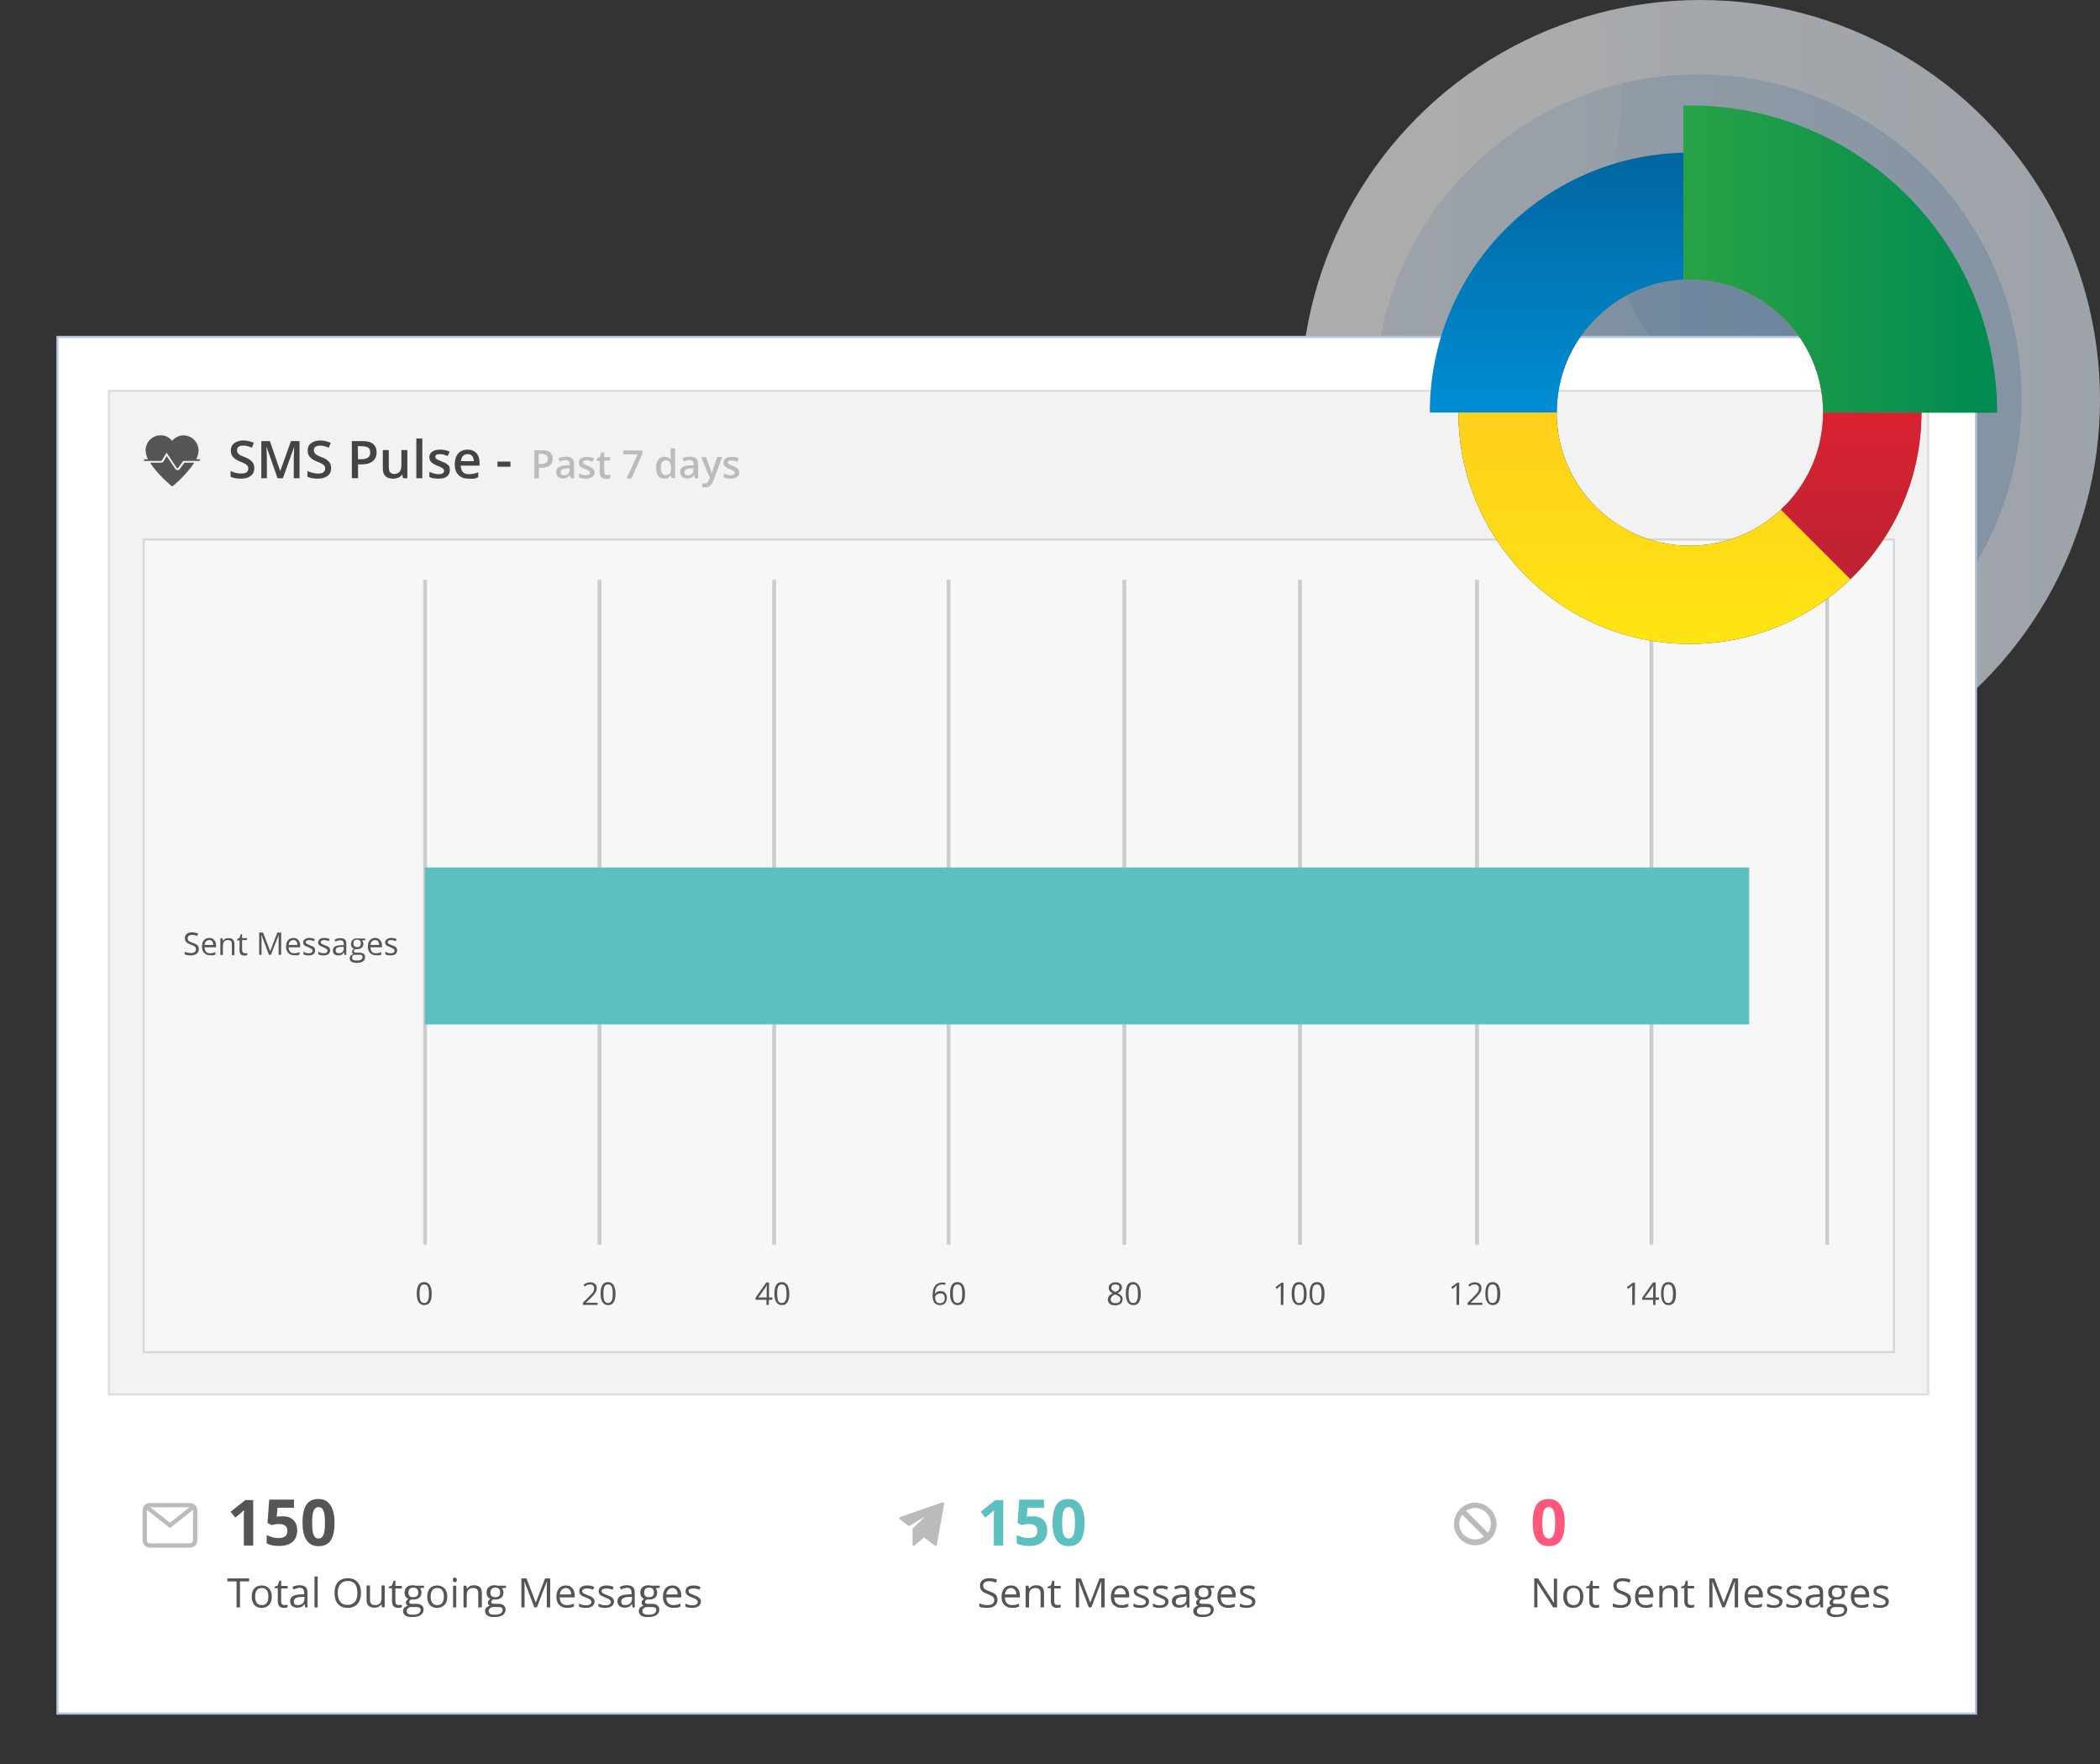 <?xml version="1.0" encoding="UTF-8"?>
<!-- Generator: Adobe Illustrator 25.2.3, SVG Export Plug-In . SVG Version: 6.00 Build 0)  -->
<svg xmlns="http://www.w3.org/2000/svg" xmlns:xlink="http://www.w3.org/1999/xlink" version="1.1" id="Layer_1" x="0px" y="0px" viewBox="0 0 983.6 826.4" style="enable-background:new 0 0 983.6 826.4;" xml:space="preserve">
<rect x="0" y="0" width="983.6" height="826.4" fill="#333333" stroke="none"/>
<style type="text/css">
	.st0{opacity:0.6;}
	.st1{fill:url(#SVGID_1_);}
	.st2{fill:url(#SVGID_2_);}
	.st3{fill:url(#SVGID_3_);}
	.st4{opacity:0.2;}
	.st5{fill:#FFFFFF;}
	.st6{fill:#FFFFFF;stroke:#B6C2E5;stroke-miterlimit:10;}
	.st7{fill:#F2F2F2;stroke:#DDDDDD;stroke-miterlimit:10;}
	.st8{fill:#F7F7F7;stroke:#D7D7D7;stroke-miterlimit:10;}
	.st9{fill:#CCCCCC;}
	.st10{enable-background:new    ;}
	.st11{fill:#444444;}
	.st12{fill:#BBBBBB;}
	.st13{fill:#555555;}
	.st14{fill:#FF587C;}
	.st15{fill:#5BC0BE;}
	.st16{fill:#2F2642;}
	.st17{fill:url(#SVGID_4_);}
	.st18{fill:url(#SVGID_5_);}
	.st19{fill:url(#SVGID_6_);}
	.st20{fill:url(#SVGID_7_);}
</style>
<g>
	<g class="st0">
		
			<linearGradient id="SVGID_1_" gradientUnits="userSpaceOnUse" x1="440.667" y1="-359.408" x2="752.667" y2="-359.408" gradientTransform="matrix(1.2 0 0 -1.2 80.4 -244.09)">
			<stop offset="0" style="stop-color:#FFFFFF"></stop>
			<stop offset="1" style="stop-color:#E3EEF9"></stop>
		</linearGradient>
		<circle class="st1" cx="796.4" cy="187.2" r="187.2"></circle>
		
			<linearGradient id="SVGID_2_" gradientUnits="userSpaceOnUse" x1="469.583" y1="-358.658" x2="722.083" y2="-358.658" gradientTransform="matrix(1.2 0 0 -1.2 80.4 -244.09)">
			<stop offset="0" style="stop-color:#DEE9F6"></stop>
			<stop offset="1" style="stop-color:#BBD5EF"></stop>
		</linearGradient>
		<circle class="st2" cx="795.4" cy="186.3" r="151.5"></circle>
		
			<linearGradient id="SVGID_3_" gradientUnits="userSpaceOnUse" x1="507.083" y1="-358.658" x2="684.583" y2="-358.658" gradientTransform="matrix(1.2 0 0 -1.2 80.4 -244.09)">
			<stop offset="0" style="stop-color:#ABC8E8"></stop>
			<stop offset="1" style="stop-color:#86BCE5"></stop>
		</linearGradient>
		<circle class="st3" cx="795.4" cy="186.3" r="106.5"></circle>
		<g class="st4">
			<path class="st5" d="M609.2,187.2c0,103.5,83.8,187.2,187.2,187.2c50.7,0,96.7-20.3,130.5-53c-11.8-42.1-31.7-83.1-67-107.8     c-29.1-20.4-67.6-29.3-88.5-58c-17.8-24.5-18.2-57.6-14-87.6c2.9-21.1,6.3-46.4-9.6-60.6c-0.1-0.1-0.5-0.3-0.7-0.6     C667.4,28.2,609.2,100.8,609.2,187.2z"></path>
		</g>
	</g>
</g>
<g>
	<rect id="mxt-background" x="26.9" y="157.8" class="st6" width="898.6" height="644.8"></rect>
	<rect id="contact-list-item-background_1_" x="51" y="183.1" class="st7" width="852.1" height="470"></rect>
	<rect id="contact-list-item-background_2_" x="67.3" y="252.7" class="st8" width="819.8" height="380.6"></rect>
	<g>
		<rect x="443.4" y="271.6" class="st9" width="1.8" height="311.4"></rect>
		<rect x="361.7" y="271.6" class="st9" width="1.8" height="311.4"></rect>
		<rect x="279.9" y="271.6" class="st9" width="1.8" height="311.4"></rect>
		<rect x="198.2" y="271.6" class="st9" width="1.8" height="311.4"></rect>
		<rect x="525.7" y="271.6" class="st9" width="1.8" height="311.4"></rect>
		<rect x="608" y="271.6" class="st9" width="1.8" height="311.4"></rect>
		<rect x="772.6" y="271.6" class="st9" width="1.8" height="311.4"></rect>
		<rect x="690.9" y="271.6" class="st9" width="1.8" height="311.4"></rect>
		<rect x="854.9" y="271.6" class="st9" width="1.8" height="311.4"></rect>
	</g>
	<g>
		<g class="st10">
			<path class="st11" d="M119.1,219.3c0,1.6-0.6,2.8-1.7,3.6c-1.1,0.9-2.7,1.3-4.6,1.3s-3.6-0.3-4.8-0.9v-2.7     c0.8,0.4,1.6,0.7,2.5,0.9s1.7,0.3,2.5,0.3c1.1,0,2-0.2,2.5-0.6c0.5-0.4,0.8-1,0.8-1.7s-0.2-1.2-0.7-1.7s-1.5-1-3.1-1.6     c-1.6-0.6-2.7-1.4-3.4-2.2c-0.7-0.8-1-1.8-1-3c0-1.5,0.5-2.6,1.6-3.4s2.4-1.3,4.2-1.3c1.7,0,3.3,0.4,5,1.1l-0.9,2.3     c-1.6-0.7-2.9-1-4.2-1c-0.9,0-1.6,0.2-2.1,0.6c-0.5,0.4-0.7,0.9-0.7,1.6c0,0.5,0.1,0.8,0.3,1.2c0.2,0.3,0.5,0.6,0.9,0.9     c0.4,0.3,1.2,0.7,2.4,1.1c1.3,0.5,2.2,1,2.8,1.5s1,1,1.3,1.6C119,217.8,119.1,218.5,119.1,219.3z"></path>
			<path class="st11" d="M130,224l-5.1-14.6h-0.1c0.1,2.2,0.2,4.2,0.2,6.1v8.5h-2.6v-17.4h4l4.8,13.9h0.1l5-13.9h4V224h-2.7v-8.6     c0-0.9,0-2,0.1-3.4c0-1.4,0.1-2.2,0.1-2.5h-0.1l-5.2,14.5H130z"></path>
			<path class="st11" d="M155.1,219.3c0,1.6-0.6,2.8-1.7,3.6c-1.1,0.9-2.7,1.3-4.6,1.3s-3.6-0.3-4.8-0.9v-2.7     c0.8,0.4,1.6,0.7,2.5,0.9s1.7,0.3,2.5,0.3c1.1,0,2-0.2,2.5-0.6c0.5-0.4,0.8-1,0.8-1.7s-0.2-1.2-0.7-1.7s-1.5-1-3.1-1.6     s-2.7-1.4-3.4-2.2s-1-1.8-1-3c0-1.5,0.5-2.6,1.6-3.4s2.4-1.3,4.2-1.3c1.7,0,3.3,0.4,5,1.1l-0.9,2.3c-1.6-0.7-2.9-1-4.2-1     c-0.9,0-1.6,0.2-2.1,0.6c-0.5,0.4-0.7,0.9-0.7,1.6c0,0.5,0.1,0.8,0.3,1.2c0.2,0.3,0.5,0.6,0.9,0.9c0.4,0.3,1.2,0.7,2.4,1.1     c1.3,0.5,2.2,1,2.8,1.5s1,1,1.3,1.6C154.9,217.8,155.1,218.5,155.1,219.3z"></path>
			<path class="st11" d="M176.4,211.8c0,1.8-0.6,3.2-1.8,4.2s-2.9,1.5-5.1,1.5h-1.8v6.5h-2.9v-17.4h5c2.2,0,3.8,0.4,4.9,1.3     S176.4,210.1,176.4,211.8z M167.7,215.1h1.5c1.5,0,2.5-0.3,3.2-0.8s1-1.3,1-2.4c0-1-0.3-1.8-0.9-2.2s-1.6-0.7-2.9-0.7h-2     L167.7,215.1L167.7,215.1z"></path>
			<path class="st11" d="M188.8,224l-0.4-1.7h-0.1c-0.4,0.6-0.9,1.1-1.7,1.4s-1.5,0.5-2.5,0.5c-1.6,0-2.8-0.4-3.6-1.2     s-1.2-2-1.2-3.6v-8.6h2.8v8.1c0,1,0.2,1.8,0.6,2.3s1.1,0.8,1.9,0.8c1.2,0,2-0.4,2.6-1.1c0.6-0.7,0.8-1.9,0.8-3.5v-6.6h2.8V224     H188.8z"></path>
			<path class="st11" d="M197.8,224H195v-18.6h2.8V224z"></path>
			<path class="st11" d="M210.7,220.2c0,1.3-0.5,2.3-1.4,3s-2.3,1-4,1c-1.8,0-3.2-0.3-4.2-0.8V221c1.6,0.7,3,1.1,4.3,1.1     c1.7,0,2.6-0.5,2.6-1.6c0-0.3-0.1-0.6-0.3-0.8s-0.5-0.5-0.9-0.7s-1-0.5-1.8-0.8c-1.5-0.6-2.5-1.2-3.1-1.8     c-0.5-0.6-0.8-1.4-0.8-2.3c0-1.1,0.5-2,1.4-2.6s2.1-0.9,3.7-0.9c1.6,0,3,0.3,4.4,0.9l-0.9,2.1c-1.4-0.6-2.6-0.9-3.6-0.9     c-1.5,0-2.2,0.4-2.2,1.3c0,0.4,0.2,0.8,0.6,1c0.4,0.3,1.2,0.7,2.5,1.2c1.1,0.4,1.9,0.8,2.4,1.2s0.9,0.8,1.1,1.2     C210.6,219.1,210.7,219.6,210.7,220.2z"></path>
			<path class="st11" d="M219.5,224.2c-2.1,0-3.7-0.6-4.8-1.8c-1.2-1.2-1.7-2.8-1.7-4.9c0-2.2,0.5-3.8,1.6-5.1     c1.1-1.2,2.5-1.8,4.4-1.8c1.7,0,3.1,0.5,4.1,1.6s1.5,2.5,1.5,4.4v1.5h-8.8c0,1.3,0.4,2.3,1,3s1.6,1,2.8,1c0.8,0,1.5-0.1,2.2-0.2     c0.7-0.1,1.4-0.4,2.2-0.7v2.3c-0.7,0.3-1.4,0.6-2.1,0.7C221.2,224.2,220.4,224.2,219.5,224.2z M219,212.7c-0.9,0-1.6,0.3-2.1,0.8     s-0.9,1.4-1,2.5h6c0-1.1-0.3-1.9-0.8-2.5C220.6,213,219.9,212.7,219,212.7z"></path>
			<path class="st11" d="M233,218.6v-2.4h6.1v2.4H233z"></path>
		</g>
		<g class="st10">
			<path class="st12" d="M258.9,214.9c0,1.4-0.4,2.4-1.3,3.1c-0.9,0.7-2.2,1.1-3.8,1.1h-1.4v4.9h-2.1v-13.1h3.8c1.6,0,2.9,0.3,3.7,1     C258.4,212.6,258.9,213.6,258.9,214.9z M252.3,217.3h1.1c1.1,0,1.9-0.2,2.4-0.6s0.8-1,0.8-1.8s-0.2-1.3-0.7-1.7s-1.2-0.6-2.1-0.6     h-1.5L252.3,217.3L252.3,217.3z"></path>
			<path class="st12" d="M267.4,224l-0.4-1.4h-0.1c-0.5,0.6-1,1-1.4,1.2c-0.5,0.2-1.1,0.3-1.9,0.3c-1,0-1.7-0.3-2.3-0.8     c-0.5-0.5-0.8-1.3-0.8-2.2c0-1,0.4-1.8,1.1-2.3c0.8-0.5,1.9-0.8,3.5-0.8l1.7-0.1v-0.5c0-0.6-0.1-1.1-0.4-1.4     c-0.3-0.3-0.8-0.5-1.4-0.5c-0.5,0-1,0.1-1.5,0.2c-0.5,0.1-0.9,0.3-1.3,0.5l-0.7-1.5c0.5-0.3,1.1-0.5,1.8-0.6     c0.6-0.1,1.2-0.2,1.8-0.2c1.3,0,2.2,0.3,2.8,0.8c0.6,0.5,1,1.4,1,2.6v6.7H267.4z M264.3,222.6c0.8,0,1.4-0.2,1.8-0.6     s0.7-1,0.7-1.8v-0.9l-1.3,0.1c-1,0-1.7,0.2-2.2,0.5s-0.7,0.7-0.7,1.4c0,0.4,0.1,0.8,0.4,1C263.4,222.5,263.8,222.6,264.3,222.6z"></path>
			<path class="st12" d="M278.5,221.2c0,1-0.4,1.7-1.1,2.2s-1.7,0.8-3,0.8s-2.4-0.2-3.2-0.6v-1.8c1.2,0.5,2.2,0.8,3.2,0.8     c1.3,0,1.9-0.4,1.9-1.2c0-0.2-0.1-0.5-0.2-0.6c-0.1-0.2-0.4-0.3-0.7-0.5c-0.3-0.2-0.8-0.4-1.4-0.6c-1.1-0.4-1.9-0.9-2.3-1.3     c-0.4-0.4-0.6-1-0.6-1.7c0-0.8,0.3-1.5,1-2s1.6-0.7,2.8-0.7c1.2,0,2.3,0.2,3.3,0.7l-0.7,1.6c-1.1-0.4-2-0.7-2.7-0.7     c-1.1,0-1.7,0.3-1.7,0.9c0,0.3,0.1,0.6,0.4,0.8s0.9,0.5,1.9,0.9c0.8,0.3,1.4,0.6,1.8,0.9c0.4,0.3,0.6,0.6,0.8,0.9     C278.4,220.3,278.5,220.7,278.5,221.2z"></path>
			<path class="st12" d="M284.4,222.5c0.5,0,1-0.1,1.5-0.2v1.6c-0.2,0.1-0.5,0.2-0.9,0.3s-0.7,0.1-1.1,0.1c-2,0-3-1-3-3.1v-5.3h-1.3     v-1.1l1.4-0.8l0.7-2.1h1.3v2.2h2.8v1.6H283v5.3c0,0.5,0.1,0.9,0.4,1.1S284,222.5,284.4,222.5z"></path>
			<path class="st12" d="M293.5,224l5.2-11.2h-6.8V211h9v1.5l-5.1,11.6h-2.3L293.5,224L293.5,224z"></path>
			<path class="st12" d="M311.2,224.2c-1.2,0-2.2-0.4-2.9-1.3c-0.7-0.9-1-2.1-1-3.8c0-1.6,0.4-2.9,1-3.8c0.7-0.9,1.7-1.4,2.9-1.4     c1.3,0,2.3,0.5,3,1.4h0.1c-0.1-0.7-0.2-1.3-0.2-1.7V210h2.1v13.9h-1.6l-0.4-1.3h-0.1C313.5,223.7,312.5,224.2,311.2,224.2z      M311.8,222.5c0.9,0,1.5-0.2,1.9-0.7s0.6-1.3,0.6-2.4v-0.3c0-1.2-0.2-2.1-0.6-2.7s-1-0.8-1.9-0.8c-0.7,0-1.3,0.3-1.7,0.9     c-0.4,0.6-0.6,1.5-0.6,2.6s0.2,1.9,0.6,2.5C310.4,222.2,311,222.5,311.8,222.5z"></path>
			<path class="st12" d="M325.5,224l-0.4-1.4H325c-0.5,0.6-1,1-1.4,1.2c-0.5,0.2-1.1,0.3-1.9,0.3c-1,0-1.7-0.3-2.3-0.8     c-0.5-0.5-0.8-1.3-0.8-2.2c0-1,0.4-1.8,1.1-2.3c0.8-0.5,1.9-0.8,3.5-0.8l1.7-0.1v-0.5c0-0.6-0.1-1.1-0.4-1.4     c-0.3-0.3-0.8-0.5-1.4-0.5c-0.5,0-1,0.1-1.5,0.2c-0.5,0.1-0.9,0.3-1.3,0.5l-0.7-1.5c0.5-0.3,1.1-0.5,1.8-0.6     c0.6-0.1,1.2-0.2,1.8-0.2c1.3,0,2.2,0.3,2.8,0.8c0.6,0.5,1,1.4,1,2.6v6.7H325.5z M322.3,222.6c0.8,0,1.4-0.2,1.8-0.6     s0.7-1,0.7-1.8v-0.9l-1.3,0.1c-1,0-1.7,0.2-2.2,0.5s-0.7,0.7-0.7,1.4c0,0.4,0.1,0.8,0.4,1C321.4,222.5,321.8,222.6,322.3,222.6z"></path>
			<path class="st12" d="M328.4,214.1h2.3l2,5.6c0.3,0.8,0.5,1.5,0.6,2.2h0.1c0.1-0.3,0.2-0.7,0.3-1.2c0.1-0.5,0.9-2.7,2.3-6.7h2.3     l-4.2,11.2c-0.8,2.1-2,3.1-3.8,3.1c-0.5,0-0.9-0.1-1.4-0.2v-1.7c0.3,0.1,0.7,0.1,1.1,0.1c1,0,1.7-0.6,2.1-1.8l0.4-0.9     L328.4,214.1z"></path>
			<path class="st12" d="M346.3,221.2c0,1-0.4,1.7-1.1,2.2s-1.7,0.8-3,0.8s-2.4-0.2-3.2-0.6v-1.8c1.2,0.5,2.2,0.8,3.2,0.8     c1.3,0,1.9-0.4,1.9-1.2c0-0.2-0.1-0.5-0.2-0.6c-0.1-0.2-0.4-0.3-0.7-0.5c-0.3-0.2-0.8-0.4-1.4-0.6c-1.1-0.4-1.9-0.9-2.3-1.3     c-0.4-0.4-0.6-1-0.6-1.7c0-0.8,0.3-1.5,1-2s1.6-0.7,2.8-0.7c1.2,0,2.3,0.2,3.3,0.7l-0.7,1.6c-1.1-0.4-2-0.7-2.7-0.7     c-1.1,0-1.7,0.3-1.7,0.9c0,0.3,0.1,0.6,0.4,0.8s0.9,0.5,1.9,0.9c0.8,0.3,1.4,0.6,1.8,0.9c0.4,0.3,0.6,0.6,0.8,0.9     C346.2,220.3,346.3,220.7,346.3,221.2z"></path>
		</g>
		<g>
			<path class="st13" d="M93.4,215.1h-1.5c0.7-1.3,1.1-2.7,1.1-4.1c0-3.9-3.1-7-7-7.1c-2.1,0-4.1,1-5.4,2.6     c-1.3-1.7-3.3-2.7-5.4-2.6c-3.9,0-7,3.2-7,7.1c0.1,1.4,0.4,2.8,1.1,4.1h-1.5c-0.2,0-0.4,0.2-0.4,0.4s0.2,0.4,0.4,0.4h7.6     c0.2,0,0.3-0.1,0.4-0.2L78,212l4.8,7.2c0.1,0.1,0.2,0.2,0.3,0.2l0,0c0.1,0,0.3-0.1,0.3-0.2l2.4-3.3h7.5c0.2,0,0.4-0.2,0.4-0.4     S93.7,215.1,93.4,215.1z"></path>
			<path class="st13" d="M84.2,219.7c-0.2,0.3-0.6,0.5-1,0.5l0,0c-0.4,0-0.8-0.2-1.1-0.6l-4-6l-1.5,2.5c-0.2,0.4-0.7,0.6-1.1,0.6     h-5.2c3.4,5.4,9.7,10.7,10.1,11c0.2,0.1,0.4,0.1,0.5,0c0.4-0.3,6.7-5.6,10.1-11h-4.6L84.2,219.7z"></path>
		</g>
	</g>
	<g>
		<g class="st10">
			<path class="st13" d="M118.7,723.9h-4.5v-12.4v-2l0.1-2.2c-0.8,0.8-1.3,1.2-1.6,1.5l-2.5,2l-2.2-2.7l6.9-5.5h3.7v21.3     L118.7,723.9L118.7,723.9z"></path>
			<path class="st13" d="M132.5,710.2c2.1,0,3.7,0.6,4.9,1.7c1.2,1.2,1.8,2.8,1.8,4.8c0,2.4-0.7,4.2-2.2,5.5s-3.6,1.9-6.3,1.9     c-2.4,0-4.3-0.4-5.8-1.2V719c0.8,0.4,1.7,0.7,2.7,1s2,0.4,2.9,0.4c2.8,0,4.1-1.1,4.1-3.4c0-2.2-1.4-3.2-4.3-3.2     c-0.5,0-1.1,0.1-1.7,0.2s-1.1,0.2-1.5,0.3l-1.8-1l0.8-10.9h11.6v3.8H130l-0.4,4.2l0.5-0.1C130.8,710.3,131.6,710.2,132.5,710.2z"></path>
			<path class="st13" d="M156.7,713.2c0,3.7-0.6,6.5-1.8,8.3s-3.1,2.7-5.7,2.7c-2.5,0-4.3-0.9-5.6-2.8s-1.9-4.6-1.9-8.2     c0-3.8,0.6-6.6,1.8-8.4c1.2-1.8,3.1-2.7,5.6-2.7s4.3,0.9,5.6,2.8S156.7,709.6,156.7,713.2z M146.2,713.2c0,2.6,0.2,4.5,0.7,5.7     s1.2,1.7,2.3,1.7s1.8-0.6,2.3-1.7c0.5-1.2,0.7-3,0.7-5.6s-0.2-4.5-0.7-5.7s-1.2-1.7-2.3-1.7s-1.8,0.6-2.3,1.7     S146.2,710.5,146.2,713.2z"></path>
		</g>
		<g class="st10">
			<path class="st13" d="M112.4,752.9h-1.6v-12.2h-4.3v-1.4h10.2v1.4h-4.3V752.9z"></path>
			<path class="st13" d="M127.3,747.8c0,1.7-0.4,3-1.3,3.9s-2,1.4-3.5,1.4c-0.9,0-1.7-0.2-2.4-0.6c-0.7-0.4-1.3-1-1.6-1.8     c-0.4-0.8-0.6-1.7-0.6-2.8c0-1.7,0.4-3,1.2-3.9s2-1.4,3.5-1.4c1.4,0,2.6,0.5,3.4,1.4C126.9,744.9,127.3,746.2,127.3,747.8z      M119.5,747.8c0,1.3,0.3,2.3,0.8,3s1.3,1,2.3,1s1.8-0.3,2.3-1s0.8-1.7,0.8-3s-0.3-2.3-0.8-3s-1.3-1-2.3-1s-1.8,0.3-2.3,1     S119.5,746.5,119.5,747.8z"></path>
			<path class="st13" d="M133.3,751.8c0.3,0,0.5,0,0.8-0.1s0.5-0.1,0.6-0.1v1.2c-0.2,0.1-0.4,0.1-0.7,0.2s-0.6,0.1-0.9,0.1     c-2,0-3-1-3-3.1v-6.1h-1.5v-0.7l1.5-0.6l0.7-2.2h0.9v2.4h3v1.2h-3v6c0,0.6,0.1,1.1,0.4,1.4C132.4,751.6,132.8,751.8,133.3,751.8z     "></path>
			<path class="st13" d="M143,752.9l-0.3-1.5h-0.1c-0.5,0.6-1,1.1-1.5,1.3s-1.1,0.3-1.9,0.3c-1,0-1.8-0.3-2.4-0.8     c-0.6-0.5-0.9-1.3-0.9-2.2c0-2.1,1.6-3.1,4.9-3.2l1.7-0.1v-0.6c0-0.8-0.2-1.4-0.5-1.8c-0.3-0.4-0.9-0.6-1.6-0.6     c-0.8,0-1.8,0.3-2.9,0.8l-0.5-1.2c0.5-0.3,1.1-0.5,1.6-0.6c0.6-0.2,1.2-0.2,1.8-0.2c1.2,0,2.1,0.3,2.7,0.8     c0.6,0.5,0.9,1.4,0.9,2.6v7H143z M139.5,751.8c1,0,1.7-0.3,2.3-0.8c0.5-0.5,0.8-1.3,0.8-2.2v-0.9l-1.5,0.1     c-1.2,0-2.1,0.2-2.7,0.6c-0.5,0.3-0.8,0.9-0.8,1.6c0,0.6,0.2,1,0.5,1.3C138.4,751.7,138.9,751.8,139.5,751.8z"></path>
			<path class="st13" d="M148.8,752.9h-1.5v-14.5h1.5V752.9z"></path>
			<path class="st13" d="M169.1,746.1c0,2.2-0.6,3.9-1.6,5.1c-1.1,1.2-2.6,1.9-4.6,1.9s-3.5-0.6-4.6-1.8s-1.6-3-1.6-5.2     s0.5-3.9,1.6-5.1s2.6-1.8,4.6-1.8s3.5,0.6,4.6,1.9S169.1,743.9,169.1,746.1z M158.2,746.1c0,1.8,0.4,3.2,1.2,4.2s1.9,1.4,3.4,1.4     s2.6-0.5,3.4-1.4c0.8-0.9,1.2-2.3,1.2-4.2c0-1.8-0.4-3.2-1.1-4.2c-0.8-0.9-1.9-1.4-3.4-1.4s-2.6,0.5-3.4,1.4     C158.6,742.9,158.2,744.3,158.2,746.1z"></path>
			<path class="st13" d="M173.3,742.7v6.6c0,0.8,0.2,1.5,0.6,1.9c0.4,0.4,1,0.6,1.8,0.6c1.1,0,1.8-0.3,2.3-0.9s0.7-1.5,0.7-2.9v-5.4     h1.5v10.2h-1.3l-0.2-1.4h-0.1c-0.3,0.5-0.8,0.9-1.3,1.2c-0.6,0.3-1.2,0.4-1.9,0.4c-1.2,0-2.2-0.3-2.8-0.9     c-0.6-0.6-0.9-1.5-0.9-2.8v-6.7h1.6L173.3,742.7L173.3,742.7z"></path>
			<path class="st13" d="M186.8,751.8c0.3,0,0.5,0,0.8-0.1s0.5-0.1,0.6-0.1v1.2c-0.2,0.1-0.4,0.1-0.7,0.2s-0.6,0.1-0.9,0.1     c-2,0-3-1-3-3.1v-6.1h-1.5v-0.7l1.5-0.6l0.7-2.2h0.9v2.4h3v1.2h-3v6c0,0.6,0.1,1.1,0.4,1.4C185.9,751.6,186.3,751.8,186.8,751.8z     "></path>
			<path class="st13" d="M198.6,742.7v1l-1.9,0.2c0.2,0.2,0.3,0.5,0.5,0.8c0.1,0.4,0.2,0.7,0.2,1.2c0,1-0.3,1.8-1,2.4     c-0.7,0.6-1.6,0.9-2.8,0.9c-0.3,0-0.6,0-0.9-0.1c-0.7,0.3-1,0.8-1,1.3c0,0.3,0.1,0.5,0.3,0.6s0.6,0.2,1.2,0.2h1.8     c1.1,0,1.9,0.2,2.5,0.7s0.9,1.1,0.9,2c0,1.1-0.5,2-1.4,2.6s-2.2,0.9-4,0.9c-1.3,0-2.4-0.2-3.1-0.7c-0.7-0.5-1.1-1.2-1.1-2.1     c0-0.6,0.2-1.2,0.6-1.6s1-0.8,1.7-0.9c-0.3-0.1-0.5-0.3-0.7-0.5s-0.3-0.5-0.3-0.9s0.1-0.7,0.3-1s0.5-0.5,0.9-0.8     c-0.5-0.2-1-0.6-1.3-1.1s-0.5-1.1-0.5-1.8c0-1.1,0.3-2,1-2.6s1.6-0.9,2.8-0.9c0.5,0,1,0.1,1.4,0.2L198.6,742.7L198.6,742.7z      M190.5,754.6c0,0.6,0.2,1,0.7,1.3s1.1,0.4,2,0.4c1.3,0,2.3-0.2,2.9-0.6c0.6-0.4,0.9-0.9,0.9-1.6c0-0.6-0.2-0.9-0.5-1.1     c-0.3-0.2-1-0.3-1.9-0.3h-1.8c-0.7,0-1.2,0.2-1.6,0.5C190.7,753.5,190.5,754,190.5,754.6z M191.3,746c0,0.7,0.2,1.3,0.6,1.6     c0.4,0.4,1,0.5,1.7,0.5c1.5,0,2.3-0.7,2.3-2.2s-0.8-2.3-2.3-2.3c-0.7,0-1.3,0.2-1.7,0.6C191.5,744.6,191.3,745.2,191.3,746z"></path>
			<path class="st13" d="M209.5,747.8c0,1.7-0.4,3-1.3,3.9s-2,1.4-3.5,1.4c-0.9,0-1.7-0.2-2.4-0.6c-0.7-0.4-1.3-1-1.6-1.8     c-0.4-0.8-0.6-1.7-0.6-2.8c0-1.7,0.4-3,1.2-3.9s2-1.4,3.5-1.4c1.4,0,2.6,0.5,3.4,1.4C209.1,744.9,209.5,746.2,209.5,747.8z      M201.7,747.8c0,1.3,0.3,2.3,0.8,3s1.3,1,2.3,1s1.8-0.3,2.3-1s0.8-1.7,0.8-3s-0.3-2.3-0.8-3s-1.3-1-2.3-1s-1.8,0.3-2.3,1     S201.7,746.5,201.7,747.8z"></path>
			<path class="st13" d="M212.1,739.9c0-0.4,0.1-0.6,0.3-0.8s0.4-0.2,0.7-0.2c0.2,0,0.5,0.1,0.6,0.3c0.2,0.2,0.3,0.4,0.3,0.8     c0,0.3-0.1,0.6-0.3,0.8s-0.4,0.3-0.6,0.3c-0.3,0-0.5-0.1-0.7-0.3C212.1,740.5,212.1,740.3,212.1,739.9z M213.7,752.9h-1.5v-10.2     h1.5V752.9z"></path>
			<path class="st13" d="M224,752.9v-6.6c0-0.8-0.2-1.5-0.6-1.9c-0.4-0.4-1-0.6-1.8-0.6c-1.1,0-1.8,0.3-2.3,0.9s-0.7,1.5-0.7,2.9     v5.3h-1.5v-10.2h1.3l0.3,1.4h0.1c0.3-0.5,0.8-0.9,1.3-1.2s1.2-0.4,1.9-0.4c1.2,0,2.1,0.3,2.8,0.9c0.6,0.6,0.9,1.5,0.9,2.8v6.6     L224,752.9L224,752.9z"></path>
			<path class="st13" d="M237,742.7v1l-1.9,0.2c0.2,0.2,0.3,0.5,0.5,0.8c0.1,0.4,0.2,0.7,0.2,1.2c0,1-0.3,1.8-1,2.4     c-0.7,0.6-1.6,0.9-2.8,0.9c-0.3,0-0.6,0-0.9-0.1c-0.7,0.3-1,0.8-1,1.3c0,0.3,0.1,0.5,0.3,0.6s0.6,0.2,1.2,0.2h1.8     c1.1,0,1.9,0.2,2.5,0.7s0.9,1.1,0.9,2c0,1.1-0.5,2-1.4,2.6s-2.2,0.9-4,0.9c-1.3,0-2.4-0.2-3.1-0.7c-0.7-0.5-1.1-1.2-1.1-2.1     c0-0.6,0.2-1.2,0.6-1.6s1-0.8,1.7-0.9c-0.3-0.1-0.5-0.3-0.7-0.5s-0.3-0.5-0.3-0.9s0.1-0.7,0.3-1s0.5-0.5,0.9-0.8     c-0.5-0.2-1-0.6-1.3-1.1s-0.5-1.1-0.5-1.8c0-1.1,0.3-2,1-2.6s1.6-0.9,2.8-0.9c0.5,0,1,0.1,1.4,0.2L237,742.7L237,742.7z      M228.9,754.6c0,0.6,0.2,1,0.7,1.3s1.1,0.4,2,0.4c1.3,0,2.3-0.2,2.9-0.6c0.6-0.4,0.9-0.9,0.9-1.6c0-0.6-0.2-0.9-0.5-1.1     c-0.3-0.2-1-0.3-1.9-0.3h-1.8c-0.7,0-1.2,0.2-1.6,0.5C229.1,753.5,228.9,754,228.9,754.6z M229.7,746c0,0.7,0.2,1.3,0.6,1.6     c0.4,0.4,1,0.5,1.7,0.5c1.5,0,2.3-0.7,2.3-2.2s-0.8-2.3-2.3-2.3c-0.7,0-1.3,0.2-1.7,0.6C229.9,744.6,229.7,745.2,229.7,746z"></path>
			<path class="st13" d="M250.3,752.9l-4.6-12h-0.1c0.1,1,0.1,2.1,0.1,3.4v8.6h-1.5v-13.6h2.4l4.3,11.2h0.1l4.3-11.2h2.4v13.6h-1.6     v-8.8c0-1,0-2.1,0.1-3.3h-0.1l-4.6,12L250.3,752.9L250.3,752.9z"></path>
			<path class="st13" d="M265.5,753.1c-1.5,0-2.7-0.5-3.6-1.4s-1.3-2.2-1.3-3.8s0.4-2.9,1.2-3.9c0.8-1,1.9-1.4,3.3-1.4     c1.3,0,2.3,0.4,3,1.3c0.7,0.8,1.1,1.9,1.1,3.3v1h-7c0,1.2,0.3,2.1,0.9,2.7c0.6,0.6,1.4,0.9,2.4,0.9c1.1,0,2.2-0.2,3.3-0.7v1.4     c-0.5,0.2-1.1,0.4-1.5,0.5C266.8,753,266.2,753.1,265.5,753.1z M265.1,743.8c-0.8,0-1.5,0.3-2,0.8s-0.8,1.3-0.9,2.2h5.3     c0-1-0.2-1.7-0.7-2.2S265.9,743.8,265.1,743.8z"></path>
			<path class="st13" d="M278.5,750.1c0,0.9-0.4,1.7-1.1,2.2s-1.7,0.8-3,0.8c-1.4,0-2.4-0.2-3.2-0.6v-1.4c0.5,0.2,1,0.4,1.6,0.6     c0.6,0.1,1.1,0.2,1.6,0.2c0.8,0,1.4-0.1,1.9-0.4c0.4-0.3,0.7-0.6,0.7-1.2c0-0.4-0.2-0.7-0.5-1s-1-0.6-2-1c-0.9-0.4-1.6-0.7-2-0.9     c-0.4-0.3-0.7-0.6-0.9-0.9c-0.2-0.3-0.3-0.7-0.3-1.2c0-0.8,0.3-1.5,1-2s1.6-0.7,2.8-0.7c1.1,0,2.2,0.2,3.2,0.7l-0.5,1.3     c-1-0.4-1.9-0.6-2.8-0.6c-0.7,0-1.3,0.1-1.7,0.3c-0.4,0.2-0.6,0.5-0.6,0.9c0,0.3,0.1,0.5,0.2,0.7s0.4,0.4,0.7,0.5     c0.3,0.2,0.9,0.4,1.8,0.8c1.2,0.4,2,0.9,2.4,1.3S278.5,749.4,278.5,750.1z"></path>
			<path class="st13" d="M287.6,750.1c0,0.9-0.4,1.7-1.1,2.2s-1.7,0.8-3,0.8c-1.4,0-2.4-0.2-3.2-0.6v-1.4c0.5,0.2,1,0.4,1.6,0.6     c0.6,0.1,1.1,0.2,1.6,0.2c0.8,0,1.4-0.1,1.9-0.4c0.4-0.3,0.7-0.6,0.7-1.2c0-0.4-0.2-0.7-0.5-1s-1-0.6-2-1c-0.9-0.4-1.6-0.7-2-0.9     c-0.4-0.3-0.7-0.6-0.9-0.9c-0.2-0.3-0.3-0.7-0.3-1.2c0-0.8,0.3-1.5,1-2s1.6-0.7,2.8-0.7c1.1,0,2.2,0.2,3.2,0.7l-0.5,1.3     c-1-0.4-1.9-0.6-2.8-0.6c-0.7,0-1.3,0.1-1.7,0.3c-0.4,0.2-0.6,0.5-0.6,0.9c0,0.3,0.1,0.5,0.2,0.7s0.4,0.4,0.7,0.5     c0.3,0.2,0.9,0.4,1.8,0.8c1.2,0.4,2,0.9,2.4,1.3S287.6,749.4,287.6,750.1z"></path>
			<path class="st13" d="M296.3,752.9l-0.3-1.5h-0.1c-0.5,0.6-1,1.1-1.5,1.3s-1.1,0.3-1.9,0.3c-1,0-1.8-0.3-2.4-0.8     s-0.9-1.3-0.9-2.2c0-2.1,1.6-3.1,4.9-3.2l1.7-0.1v-0.6c0-0.8-0.2-1.4-0.5-1.8c-0.3-0.4-0.9-0.6-1.6-0.6c-0.8,0-1.8,0.3-2.9,0.8     l-0.5-1.2c0.5-0.3,1.1-0.5,1.6-0.6c0.6-0.2,1.2-0.2,1.8-0.2c1.2,0,2.1,0.3,2.7,0.8s0.9,1.4,0.9,2.6v7H296.3z M292.9,751.8     c1,0,1.7-0.3,2.3-0.8c0.5-0.5,0.8-1.3,0.8-2.2v-0.9l-1.5,0.1c-1.2,0-2.1,0.2-2.7,0.6c-0.5,0.3-0.8,0.9-0.8,1.6     c0,0.6,0.2,1,0.5,1.3C291.8,751.7,292.3,751.8,292.9,751.8z"></path>
			<path class="st13" d="M309,742.7v1l-1.9,0.2c0.2,0.2,0.3,0.5,0.5,0.8c0.1,0.4,0.2,0.7,0.2,1.2c0,1-0.3,1.8-1,2.4     c-0.7,0.6-1.6,0.9-2.8,0.9c-0.3,0-0.6,0-0.9-0.1c-0.7,0.3-1,0.8-1,1.3c0,0.3,0.1,0.5,0.3,0.6c0.2,0.1,0.6,0.2,1.2,0.2h1.8     c1.1,0,1.9,0.2,2.5,0.7s0.9,1.1,0.9,2c0,1.1-0.5,2-1.4,2.6s-2.2,0.9-4,0.9c-1.3,0-2.4-0.2-3.1-0.7s-1.1-1.2-1.1-2.1     c0-0.6,0.2-1.2,0.6-1.6s1-0.8,1.7-0.9c-0.3-0.1-0.5-0.3-0.7-0.5s-0.3-0.5-0.3-0.9s0.1-0.7,0.3-1c0.2-0.3,0.5-0.5,0.9-0.8     c-0.5-0.2-1-0.6-1.3-1.1s-0.5-1.1-0.5-1.8c0-1.1,0.3-2,1-2.6s1.6-0.9,2.8-0.9c0.5,0,1,0.1,1.4,0.2L309,742.7L309,742.7z      M300.9,754.6c0,0.6,0.2,1,0.7,1.3s1.1,0.4,2,0.4c1.3,0,2.3-0.2,2.9-0.6c0.6-0.4,0.9-0.9,0.9-1.6c0-0.6-0.2-0.9-0.5-1.1     c-0.3-0.2-1-0.3-1.9-0.3h-1.8c-0.7,0-1.2,0.2-1.6,0.5C301.1,753.5,300.9,754,300.9,754.6z M301.7,746c0,0.7,0.2,1.3,0.6,1.6     c0.4,0.4,1,0.5,1.7,0.5c1.5,0,2.3-0.7,2.3-2.2s-0.8-2.3-2.3-2.3c-0.7,0-1.3,0.2-1.7,0.6C301.9,744.6,301.7,745.2,301.7,746z"></path>
			<path class="st13" d="M315.4,753.1c-1.5,0-2.7-0.5-3.6-1.4s-1.3-2.2-1.3-3.8s0.4-2.9,1.2-3.9c0.8-1,1.9-1.4,3.3-1.4     c1.3,0,2.3,0.4,3,1.3c0.7,0.8,1.1,1.9,1.1,3.3v1h-7c0,1.2,0.3,2.1,0.9,2.7c0.6,0.6,1.4,0.9,2.4,0.9c1.1,0,2.2-0.2,3.3-0.7v1.4     c-0.5,0.2-1.1,0.4-1.5,0.5C316.7,753,316.1,753.1,315.4,753.1z M315,743.8c-0.8,0-1.5,0.3-2,0.8s-0.8,1.3-0.9,2.2h5.3     c0-1-0.2-1.7-0.7-2.2S315.8,743.8,315,743.8z"></path>
			<path class="st13" d="M328.3,750.1c0,0.9-0.4,1.7-1.1,2.2s-1.7,0.8-3,0.8c-1.4,0-2.4-0.2-3.2-0.6v-1.4c0.5,0.2,1,0.4,1.6,0.6     c0.6,0.1,1.1,0.2,1.6,0.2c0.8,0,1.4-0.1,1.9-0.4c0.4-0.3,0.7-0.6,0.7-1.2c0-0.4-0.2-0.7-0.5-1s-1-0.6-2-1c-0.9-0.4-1.6-0.7-2-0.9     c-0.4-0.3-0.7-0.6-0.9-0.9c-0.2-0.3-0.3-0.7-0.3-1.2c0-0.8,0.3-1.5,1-2s1.6-0.7,2.8-0.7c1.1,0,2.2,0.2,3.2,0.7l-0.5,1.3     c-1-0.4-1.9-0.6-2.8-0.6c-0.7,0-1.3,0.1-1.7,0.3c-0.4,0.2-0.6,0.5-0.6,0.9c0,0.3,0.1,0.5,0.2,0.7s0.4,0.4,0.7,0.5     c0.3,0.2,0.9,0.4,1.8,0.8c1.2,0.4,2,0.9,2.4,1.3S328.3,749.4,328.3,750.1z"></path>
		</g>
		<g>
			<g>
				<polygon class="st12" points="79.6,715.7 68,706.6 69.2,705 79.6,713.2 90,705 91.2,706.6     "></polygon>
			</g>
			<g>
				<path class="st12" d="M89,724.9H70.2c-1.9,0-3.4-1.5-3.4-3.4v-14.1c0-1.9,1.5-3.4,3.4-3.4H89c1.9,0,3.4,1.5,3.4,3.4v14.1      C92.4,723.4,90.9,724.9,89,724.9z M70.2,706c-0.7,0-1.4,0.6-1.4,1.4v14.1c0,0.7,0.6,1.4,1.4,1.4H89c0.7,0,1.4-0.6,1.4-1.4v-14.1      c0-0.7-0.6-1.4-1.4-1.4H70.2z"></path>
			</g>
		</g>
	</g>
	<g>
		<g class="st10">
			<path class="st14" d="M732.9,713.2c0,3.7-0.6,6.5-1.8,8.3c-1.2,1.8-3.1,2.7-5.7,2.7c-2.5,0-4.3-0.9-5.6-2.8     c-1.3-1.9-1.9-4.6-1.9-8.2c0-3.8,0.6-6.6,1.8-8.4c1.2-1.8,3.1-2.7,5.6-2.7s4.3,0.9,5.6,2.8C732.2,706.8,732.9,709.6,732.9,713.2z      M722.4,713.2c0,2.6,0.2,4.5,0.7,5.7c0.5,1.1,1.2,1.7,2.3,1.7s1.8-0.6,2.3-1.7c0.5-1.2,0.7-3,0.7-5.6s-0.2-4.5-0.7-5.7     c-0.5-1.1-1.2-1.7-2.3-1.7s-1.8,0.6-2.3,1.7C722.7,708.6,722.4,710.5,722.4,713.2z"></path>
		</g>
		<g class="st10">
			<path class="st13" d="M729.3,752.9h-1.8l-7.4-11.4H720c0.1,1.3,0.1,2.6,0.1,3.7v7.7h-1.5v-13.6h1.8l7.4,11.4h0.1     c0-0.2,0-0.7-0.1-1.6c0-0.9-0.1-1.6,0-1.9v-7.8h1.5V752.9z"></path>
			<path class="st13" d="M741.6,747.8c0,1.7-0.4,3-1.3,3.9c-0.8,0.9-2,1.4-3.5,1.4c-0.9,0-1.7-0.2-2.4-0.6c-0.7-0.4-1.3-1-1.6-1.8     c-0.4-0.8-0.6-1.7-0.6-2.8c0-1.7,0.4-3,1.2-3.9c0.8-0.9,2-1.4,3.5-1.4c1.4,0,2.6,0.5,3.4,1.4     C741.2,744.9,741.6,746.2,741.6,747.8z M733.9,747.8c0,1.3,0.3,2.3,0.8,3s1.3,1,2.3,1s1.8-0.3,2.3-1s0.8-1.7,0.8-3     s-0.3-2.3-0.8-3s-1.3-1-2.3-1s-1.8,0.3-2.3,1C734.1,745.5,733.9,746.5,733.9,747.8z"></path>
			<path class="st13" d="M747.6,751.8c0.3,0,0.5,0,0.8-0.1c0.3-0.1,0.5-0.1,0.6-0.1v1.2c-0.2,0.1-0.4,0.1-0.7,0.2     c-0.3,0.1-0.6,0.1-0.9,0.1c-2,0-3-1-3-3.1v-6.1h-1.5v-0.7l1.5-0.6l0.7-2.2h0.9v2.4h3v1.2h-3v6c0,0.6,0.1,1.1,0.4,1.4     C746.7,751.6,747.1,751.8,747.6,751.8z"></path>
			<path class="st13" d="M763.9,749.3c0,1.2-0.4,2.1-1.3,2.8s-2,1-3.5,1c-1.6,0-2.9-0.2-3.7-0.6V751c0.6,0.2,1.2,0.4,1.8,0.6     c0.7,0.1,1.3,0.2,2,0.2c1.1,0,1.8-0.2,2.4-0.6c0.5-0.4,0.8-1,0.8-1.7c0-0.5-0.1-0.9-0.3-1.2c-0.2-0.3-0.5-0.6-0.9-0.8     c-0.4-0.3-1.1-0.5-2-0.9c-1.3-0.5-2.2-1-2.7-1.6s-0.8-1.4-0.8-2.4s0.4-1.9,1.2-2.5c0.8-0.6,1.8-0.9,3.1-0.9     c1.4,0,2.6,0.2,3.7,0.7l-0.5,1.4c-1.1-0.5-2.2-0.7-3.3-0.7c-0.8,0-1.5,0.2-2,0.5c-0.5,0.4-0.7,0.9-0.7,1.5c0,0.5,0.1,0.9,0.3,1.2     c0.2,0.3,0.5,0.6,0.9,0.8s1,0.5,1.9,0.8c1.4,0.5,2.4,1.1,2.9,1.6S763.9,748.3,763.9,749.3z"></path>
			<path class="st13" d="M770.7,753.1c-1.5,0-2.7-0.5-3.6-1.4c-0.9-0.9-1.3-2.2-1.3-3.8s0.4-2.9,1.2-3.9c0.8-1,1.9-1.4,3.3-1.4     c1.3,0,2.3,0.4,3,1.3c0.7,0.9,1.1,1.9,1.1,3.3v1h-7c0,1.2,0.3,2.1,0.9,2.7c0.6,0.6,1.4,0.9,2.4,0.9c1.1,0,2.2-0.2,3.3-0.7v1.4     c-0.5,0.2-1.1,0.4-1.5,0.5C772,753,771.4,753.1,770.7,753.1z M770.3,743.8c-0.8,0-1.5,0.3-2,0.8s-0.8,1.3-0.9,2.2h5.3     c0-1-0.2-1.7-0.7-2.2S771.1,743.8,770.3,743.8z"></path>
			<path class="st13" d="M784.1,752.9v-6.6c0-0.8-0.2-1.5-0.6-1.9s-1-0.6-1.8-0.6c-1.1,0-1.8,0.3-2.3,0.9c-0.5,0.6-0.7,1.5-0.7,2.9     v5.3h-1.5v-10.2h1.3l0.3,1.4h0.1c0.3-0.5,0.8-0.9,1.3-1.2c0.6-0.3,1.2-0.4,1.9-0.4c1.2,0,2.1,0.3,2.8,0.9     c0.6,0.6,0.9,1.5,0.9,2.8v6.6L784.1,752.9L784.1,752.9z"></path>
			<path class="st13" d="M792.1,751.8c0.3,0,0.5,0,0.8-0.1c0.3-0.1,0.5-0.1,0.6-0.1v1.2c-0.2,0.1-0.4,0.1-0.7,0.2     c-0.3,0.1-0.6,0.1-0.9,0.1c-2,0-3-1-3-3.1v-6.1h-1.5v-0.7l1.5-0.6l0.7-2.2h0.9v2.4h3v1.2h-3v6c0,0.6,0.1,1.1,0.4,1.4     C791.2,751.6,791.6,751.8,792.1,751.8z"></path>
			<path class="st13" d="M806.7,752.9l-4.6-12H802c0.1,1,0.1,2.1,0.1,3.4v8.6h-1.5v-13.6h2.4l4.3,11.2h0.1l4.3-11.2h2.4v13.6h-1.6     v-8.8c0-1,0-2.1,0.1-3.3h-0.1l-4.6,12L806.7,752.9L806.7,752.9z"></path>
			<path class="st13" d="M822,753.1c-1.5,0-2.7-0.5-3.6-1.4c-0.9-0.9-1.3-2.2-1.3-3.8s0.4-2.9,1.2-3.9c0.8-1,1.9-1.4,3.3-1.4     c1.3,0,2.3,0.4,3,1.3c0.7,0.9,1.1,1.9,1.1,3.3v1h-7c0,1.2,0.3,2.1,0.9,2.7c0.6,0.6,1.4,0.9,2.4,0.9c1.1,0,2.2-0.2,3.3-0.7v1.4     c-0.5,0.2-1.1,0.4-1.5,0.5C823.2,753,822.6,753.1,822,753.1z M821.5,743.8c-0.8,0-1.5,0.3-2,0.8s-0.8,1.3-0.9,2.2h5.3     c0-1-0.2-1.7-0.7-2.2S822.3,743.8,821.5,743.8z"></path>
			<path class="st13" d="M834.9,750.1c0,0.9-0.4,1.7-1.1,2.2c-0.7,0.5-1.7,0.8-3,0.8c-1.4,0-2.4-0.2-3.2-0.6v-1.4     c0.5,0.2,1,0.4,1.6,0.6c0.6,0.1,1.1,0.2,1.6,0.2c0.8,0,1.4-0.1,1.9-0.4c0.4-0.3,0.7-0.6,0.7-1.2c0-0.4-0.2-0.7-0.5-1     c-0.3-0.3-1-0.6-2-1c-0.9-0.4-1.6-0.7-2-0.9c-0.4-0.3-0.7-0.6-0.9-0.9c-0.2-0.3-0.3-0.7-0.3-1.2c0-0.8,0.3-1.5,1-2     c0.7-0.5,1.6-0.7,2.8-0.7c1.1,0,2.2,0.2,3.2,0.7l-0.5,1.3c-1-0.4-1.9-0.6-2.8-0.6c-0.7,0-1.3,0.1-1.7,0.3s-0.6,0.5-0.6,0.9     c0,0.3,0.1,0.5,0.2,0.7c0.1,0.2,0.4,0.4,0.7,0.5c0.3,0.2,0.9,0.4,1.8,0.8c1.2,0.4,2,0.9,2.4,1.3     C834.7,748.9,834.9,749.4,834.9,750.1z"></path>
			<path class="st13" d="M844,750.1c0,0.9-0.4,1.7-1.1,2.2c-0.7,0.5-1.7,0.8-3,0.8c-1.4,0-2.4-0.2-3.2-0.6v-1.4     c0.5,0.2,1,0.4,1.6,0.6s1.1,0.2,1.6,0.2c0.8,0,1.4-0.1,1.9-0.4c0.4-0.3,0.7-0.6,0.7-1.2c0-0.4-0.2-0.7-0.5-1c-0.3-0.3-1-0.6-2-1     c-0.9-0.4-1.6-0.7-2-0.9s-0.7-0.6-0.9-0.9c-0.2-0.3-0.3-0.7-0.3-1.2c0-0.8,0.3-1.5,1-2c0.7-0.5,1.6-0.7,2.8-0.7     c1.1,0,2.2,0.2,3.2,0.7l-0.5,1.3c-1-0.4-1.9-0.6-2.8-0.6c-0.7,0-1.3,0.1-1.7,0.3s-0.6,0.5-0.6,0.9c0,0.3,0.1,0.5,0.2,0.7     c0.1,0.2,0.4,0.4,0.7,0.5c0.3,0.2,0.9,0.4,1.8,0.8c1.2,0.4,2,0.9,2.4,1.3C843.8,748.9,844,749.4,844,750.1z"></path>
			<path class="st13" d="M852.7,752.9l-0.3-1.5l0,0c-0.5,0.6-1,1.1-1.5,1.3s-1.1,0.3-1.9,0.3c-1,0-1.8-0.3-2.4-0.8     c-0.6-0.5-0.9-1.3-0.9-2.2c0-2.1,1.6-3.1,4.9-3.2l1.7-0.1v-0.6c0-0.8-0.2-1.4-0.5-1.8c-0.3-0.4-0.9-0.6-1.6-0.6     c-0.8,0-1.8,0.3-2.9,0.8l-0.5-1.2c0.5-0.3,1.1-0.5,1.7-0.6c0.6-0.2,1.2-0.2,1.8-0.2c1.2,0,2.1,0.3,2.7,0.8     c0.6,0.5,0.9,1.4,0.9,2.6v7H852.7z M849.3,751.8c1,0,1.7-0.3,2.3-0.8c0.5-0.5,0.8-1.3,0.8-2.2v-0.9l-1.5,0.1     c-1.2,0-2.1,0.2-2.7,0.6c-0.5,0.3-0.8,0.9-0.8,1.6c0,0.6,0.2,1,0.5,1.3C848.2,751.7,848.7,751.8,849.3,751.8z"></path>
			<path class="st13" d="M865.4,742.7v1l-1.9,0.2c0.2,0.2,0.3,0.5,0.5,0.8c0.1,0.4,0.2,0.7,0.2,1.2c0,1-0.3,1.8-1,2.4     c-0.7,0.6-1.6,0.9-2.8,0.9c-0.3,0-0.6,0-0.9-0.1c-0.7,0.3-1,0.8-1,1.3c0,0.3,0.1,0.5,0.3,0.6c0.2,0.1,0.6,0.2,1.2,0.2h1.8     c1.1,0,2,0.2,2.5,0.7s0.9,1.1,0.9,2c0,1.1-0.5,2-1.4,2.6s-2.2,0.9-4,0.9c-1.3,0-2.4-0.2-3.1-0.7s-1.1-1.2-1.1-2.1     c0-0.6,0.2-1.2,0.6-1.6c0.4-0.4,1-0.8,1.7-0.9c-0.3-0.1-0.5-0.3-0.7-0.5c-0.2-0.2-0.3-0.5-0.3-0.9s0.1-0.7,0.3-1     c0.2-0.3,0.5-0.5,0.9-0.8c-0.5-0.2-1-0.6-1.3-1.1c-0.3-0.5-0.5-1.1-0.5-1.8c0-1.1,0.3-2,1-2.6c0.7-0.6,1.6-0.9,2.8-0.9     c0.5,0,1,0.1,1.4,0.2L865.4,742.7L865.4,742.7z M857.3,754.6c0,0.6,0.2,1,0.7,1.3s1.1,0.4,2,0.4c1.3,0,2.3-0.2,2.9-0.6     c0.6-0.4,0.9-0.9,0.9-1.6c0-0.6-0.2-0.9-0.5-1.1c-0.3-0.2-1-0.3-1.9-0.3h-1.8c-0.7,0-1.2,0.2-1.6,0.5     C857.6,753.5,857.3,754,857.3,754.6z M858.1,746c0,0.7,0.2,1.3,0.6,1.6c0.4,0.4,1,0.5,1.7,0.5c1.5,0,2.3-0.7,2.3-2.2     s-0.8-2.3-2.3-2.3c-0.7,0-1.3,0.2-1.7,0.6C858.3,744.6,858.1,745.2,858.1,746z"></path>
			<path class="st13" d="M871.8,753.1c-1.5,0-2.7-0.5-3.6-1.4c-0.9-0.9-1.3-2.2-1.3-3.8s0.4-2.9,1.2-3.9c0.8-1,1.9-1.4,3.3-1.4     c1.3,0,2.3,0.4,3,1.3c0.7,0.8,1.1,1.9,1.1,3.3v1h-7c0,1.2,0.3,2.1,0.9,2.7c0.6,0.6,1.4,0.9,2.4,0.9c1.1,0,2.2-0.2,3.3-0.7v1.4     c-0.5,0.2-1.1,0.4-1.5,0.5C873.1,753,872.5,753.1,871.8,753.1z M871.4,743.8c-0.8,0-1.5,0.3-2,0.8s-0.8,1.3-0.9,2.2h5.3     c0-1-0.2-1.7-0.7-2.2S872.2,743.8,871.4,743.8z"></path>
			<path class="st13" d="M884.7,750.1c0,0.9-0.4,1.7-1.1,2.2s-1.7,0.8-3,0.8c-1.4,0-2.4-0.2-3.2-0.6v-1.4c0.5,0.2,1,0.4,1.6,0.6     s1.1,0.2,1.6,0.2c0.8,0,1.4-0.1,1.9-0.4c0.4-0.3,0.7-0.6,0.7-1.2c0-0.4-0.2-0.7-0.5-1c-0.3-0.3-1-0.6-2-1c-0.9-0.4-1.6-0.7-2-0.9     s-0.7-0.6-0.9-0.9c-0.2-0.3-0.3-0.7-0.3-1.2c0-0.8,0.3-1.5,1-2c0.7-0.5,1.6-0.7,2.8-0.7c1.1,0,2.2,0.2,3.2,0.7l-0.5,1.3     c-1-0.4-1.9-0.6-2.8-0.6c-0.7,0-1.3,0.1-1.7,0.3s-0.6,0.5-0.6,0.9c0,0.3,0.1,0.5,0.2,0.7c0.1,0.2,0.4,0.4,0.7,0.5     c0.3,0.2,0.9,0.4,1.8,0.8c1.2,0.4,2,0.9,2.4,1.3C884.5,748.9,884.7,749.4,884.7,750.1z"></path>
		</g>
		<path class="st12" d="M691,703.8c-5.5,0-10,4.5-10,10s4.5,10,10,10s10-4.5,10-10C700.8,708.3,696.3,703.8,691,703.8z M696.1,708.5    c2.7,2.7,2.9,6.5,0.8,9.4l-10.2-10.2C689.6,705.6,693.4,705.8,696.1,708.5z M685.7,718.9c-2.7-2.7-2.9-6.5-0.8-9.4l10.2,10.2    C692.2,721.7,688.3,721.5,685.7,718.9z"></path>
	</g>
	<g>
		<g class="st10">
			<path class="st15" d="M470,723.9h-4.5v-12.4v-2l0.1-2.2c-0.8,0.8-1.3,1.2-1.6,1.5l-2.5,2l-2.2-2.7l6.9-5.5h3.7v21.3L470,723.9     L470,723.9z"></path>
			<path class="st15" d="M483.8,710.2c2.1,0,3.7,0.6,4.9,1.7c1.2,1.2,1.8,2.8,1.8,4.8c0,2.4-0.7,4.2-2.2,5.5s-3.6,1.9-6.3,1.9     c-2.4,0-4.3-0.4-5.8-1.2V719c0.8,0.4,1.7,0.7,2.7,1s2,0.4,2.9,0.4c2.8,0,4.1-1.1,4.1-3.4c0-2.2-1.4-3.2-4.3-3.2     c-0.5,0-1.1,0.1-1.7,0.2c-0.6,0.1-1.1,0.2-1.5,0.3l-1.8-1l0.8-10.9H489v3.8h-7.7l-0.4,4.2l0.5-0.1     C482.2,710.3,482.9,710.2,483.8,710.2z"></path>
			<path class="st15" d="M508,713.2c0,3.7-0.6,6.5-1.8,8.3s-3.1,2.7-5.7,2.7c-2.5,0-4.3-0.9-5.6-2.8s-1.9-4.6-1.9-8.2     c0-3.8,0.6-6.6,1.8-8.4c1.2-1.8,3.1-2.7,5.6-2.7s4.3,0.9,5.6,2.8S508,709.6,508,713.2z M497.5,713.2c0,2.6,0.2,4.5,0.7,5.7     c0.5,1.1,1.2,1.7,2.3,1.7s1.8-0.6,2.3-1.7c0.5-1.2,0.7-3,0.7-5.6s-0.2-4.5-0.7-5.7c-0.5-1.1-1.2-1.7-2.3-1.7s-1.8,0.6-2.3,1.7     C497.7,708.6,497.5,710.5,497.5,713.2z"></path>
		</g>
		<g class="st10">
			<path class="st13" d="M467.2,749.3c0,1.2-0.4,2.1-1.3,2.8s-2,1-3.5,1c-1.6,0-2.9-0.2-3.7-0.6V751c0.6,0.2,1.2,0.4,1.8,0.6     c0.7,0.1,1.3,0.2,2,0.2c1.1,0,1.8-0.2,2.4-0.6c0.5-0.4,0.8-1,0.8-1.7c0-0.5-0.1-0.9-0.3-1.2c-0.2-0.3-0.5-0.6-0.9-0.8     s-1.1-0.5-2-0.9c-1.3-0.5-2.2-1-2.7-1.6s-0.8-1.4-0.8-2.4s0.4-1.9,1.2-2.5c0.8-0.6,1.8-0.9,3.1-0.9c1.4,0,2.6,0.2,3.7,0.7     l-0.5,1.4c-1.1-0.5-2.2-0.7-3.3-0.7c-0.8,0-1.5,0.2-2,0.5c-0.5,0.4-0.7,0.9-0.7,1.5c0,0.5,0.1,0.9,0.3,1.2     c0.2,0.3,0.5,0.6,0.9,0.8s1,0.5,1.9,0.8c1.4,0.5,2.4,1.1,2.9,1.6C466.9,747.6,467.2,748.3,467.2,749.3z"></path>
			<path class="st13" d="M474,753.1c-1.5,0-2.7-0.5-3.6-1.4s-1.3-2.2-1.3-3.8s0.4-2.9,1.2-3.9c0.8-1,1.9-1.4,3.3-1.4     c1.3,0,2.3,0.4,3,1.3c0.7,0.8,1.1,1.9,1.1,3.3v1h-7c0,1.2,0.3,2.1,0.9,2.7c0.6,0.6,1.4,0.9,2.4,0.9c1.1,0,2.2-0.2,3.3-0.7v1.4     c-0.5,0.2-1.1,0.4-1.5,0.5C475.3,753,474.7,753.1,474,753.1z M473.6,743.8c-0.8,0-1.5,0.3-2,0.8s-0.8,1.3-0.9,2.2h5.3     c0-1-0.2-1.7-0.7-2.2S474.4,743.8,473.6,743.8z"></path>
			<path class="st13" d="M487.4,752.9v-6.6c0-0.8-0.2-1.5-0.6-1.9s-1-0.6-1.8-0.6c-1.1,0-1.8,0.3-2.3,0.9c-0.5,0.6-0.7,1.5-0.7,2.9     v5.3h-1.6v-10.2h1.3l0.3,1.4h0.1c0.3-0.5,0.8-0.9,1.3-1.2c0.6-0.3,1.2-0.4,1.9-0.4c1.2,0,2.1,0.3,2.8,0.9     c0.6,0.6,0.9,1.5,0.9,2.8v6.6L487.4,752.9L487.4,752.9z"></path>
			<path class="st13" d="M495.4,751.8c0.3,0,0.5,0,0.8-0.1s0.5-0.1,0.6-0.1v1.2c-0.2,0.1-0.4,0.1-0.7,0.2s-0.6,0.1-0.9,0.1     c-2,0-3-1-3-3.1v-6.1h-1.5v-0.7l1.5-0.6l0.7-2.2h0.9v2.4h3v1.2h-3v6c0,0.6,0.1,1.1,0.4,1.4C494.5,751.6,494.9,751.8,495.4,751.8z     "></path>
			<path class="st13" d="M510,752.9l-4.6-12h-0.1c0.1,1,0.1,2.1,0.1,3.4v8.6h-1.5v-13.6h2.4l4.3,11.2h0.1l4.3-11.2h2.4v13.6h-1.6     v-8.8c0-1,0-2.1,0.1-3.3h-0.1l-4.6,12L510,752.9L510,752.9z"></path>
			<path class="st13" d="M525.2,753.1c-1.5,0-2.7-0.5-3.6-1.4c-0.9-0.9-1.3-2.2-1.3-3.8s0.4-2.9,1.2-3.9c0.8-1,1.9-1.4,3.3-1.4     c1.3,0,2.3,0.4,3,1.3c0.7,0.9,1.1,1.9,1.1,3.3v1h-7c0,1.2,0.3,2.1,0.9,2.7c0.6,0.6,1.4,0.9,2.4,0.9c1.1,0,2.2-0.2,3.3-0.7v1.4     c-0.5,0.2-1.1,0.4-1.5,0.5C526.5,753,525.9,753.1,525.2,753.1z M524.8,743.8c-0.8,0-1.5,0.3-2,0.8s-0.8,1.3-0.9,2.2h5.3     c0-1-0.2-1.7-0.7-2.2S525.6,743.8,524.8,743.8z"></path>
			<path class="st13" d="M538.2,750.1c0,0.9-0.4,1.7-1.1,2.2s-1.7,0.8-3,0.8c-1.4,0-2.4-0.2-3.2-0.6v-1.4c0.5,0.2,1,0.4,1.6,0.6     c0.6,0.1,1.1,0.2,1.6,0.2c0.8,0,1.4-0.1,1.9-0.4c0.4-0.3,0.7-0.6,0.7-1.2c0-0.4-0.2-0.7-0.5-1c-0.3-0.3-1-0.6-2-1     c-0.9-0.4-1.6-0.7-2-0.9c-0.4-0.3-0.7-0.6-0.9-0.9c-0.2-0.3-0.3-0.7-0.3-1.2c0-0.8,0.3-1.5,1-2c0.7-0.5,1.6-0.7,2.8-0.7     c1.1,0,2.2,0.2,3.2,0.7l-0.5,1.3c-1-0.4-1.9-0.6-2.8-0.6c-0.7,0-1.3,0.1-1.7,0.3s-0.6,0.5-0.6,0.9c0,0.3,0.1,0.5,0.2,0.7     s0.4,0.4,0.7,0.5c0.3,0.2,0.9,0.4,1.8,0.8c1.2,0.4,2,0.9,2.4,1.3C538,748.9,538.2,749.4,538.2,750.1z"></path>
			<path class="st13" d="M547.3,750.1c0,0.9-0.4,1.7-1.1,2.2c-0.7,0.5-1.7,0.8-3,0.8c-1.4,0-2.4-0.2-3.2-0.6v-1.4     c0.5,0.2,1,0.4,1.6,0.6s1.1,0.2,1.6,0.2c0.8,0,1.4-0.1,1.9-0.4c0.4-0.3,0.7-0.6,0.7-1.2c0-0.4-0.2-0.7-0.5-1c-0.3-0.3-1-0.6-2-1     c-0.9-0.4-1.6-0.7-2-0.9s-0.7-0.6-0.9-0.9c-0.2-0.3-0.3-0.7-0.3-1.2c0-0.8,0.3-1.5,1-2c0.7-0.5,1.6-0.7,2.8-0.7     c1.1,0,2.2,0.2,3.2,0.7l-0.5,1.3c-1-0.4-1.9-0.6-2.8-0.6c-0.7,0-1.3,0.1-1.7,0.3s-0.6,0.5-0.6,0.9c0,0.3,0.1,0.5,0.2,0.7     c0.1,0.2,0.4,0.4,0.7,0.5c0.3,0.2,0.9,0.4,1.8,0.8c1.2,0.4,2,0.9,2.4,1.3C547,748.9,547.3,749.4,547.3,750.1z"></path>
			<path class="st13" d="M556,752.9l-0.3-1.5h-0.1c-0.5,0.6-1,1.1-1.5,1.3s-1.1,0.3-1.9,0.3c-1,0-1.8-0.3-2.4-0.8     c-0.6-0.5-0.9-1.3-0.9-2.2c0-2.1,1.6-3.1,4.9-3.2l1.7-0.1v-0.6c0-0.8-0.2-1.4-0.5-1.8c-0.3-0.4-0.9-0.6-1.6-0.6     c-0.8,0-1.8,0.3-2.9,0.8l-0.5-1.2c0.5-0.3,1.1-0.5,1.7-0.6c0.6-0.2,1.2-0.2,1.8-0.2c1.2,0,2.1,0.3,2.7,0.8s0.9,1.4,0.9,2.6v7H556     z M552.6,751.8c1,0,1.7-0.3,2.3-0.8c0.5-0.5,0.8-1.3,0.8-2.2v-0.9l-1.5,0.1c-1.2,0-2.1,0.2-2.7,0.6c-0.5,0.3-0.8,0.9-0.8,1.6     c0,0.6,0.2,1,0.5,1.3C551.5,751.7,551.9,751.8,552.6,751.8z"></path>
			<path class="st13" d="M568.7,742.7v1l-1.9,0.2c0.2,0.2,0.3,0.5,0.5,0.8c0.1,0.4,0.2,0.7,0.2,1.2c0,1-0.3,1.8-1,2.4     c-0.7,0.6-1.6,0.9-2.8,0.9c-0.3,0-0.6,0-0.9-0.1c-0.7,0.3-1,0.8-1,1.3c0,0.3,0.1,0.5,0.3,0.6c0.2,0.1,0.6,0.2,1.2,0.2h1.8     c1.1,0,2,0.2,2.5,0.7s0.9,1.1,0.9,2c0,1.1-0.5,2-1.4,2.6s-2.2,0.9-4,0.9c-1.3,0-2.4-0.2-3.1-0.7c-0.7-0.5-1.1-1.2-1.1-2.1     c0-0.6,0.2-1.2,0.6-1.6c0.4-0.4,1-0.8,1.7-0.9c-0.3-0.1-0.5-0.3-0.7-0.5c-0.2-0.2-0.3-0.5-0.3-0.9s0.1-0.7,0.3-1     c0.2-0.3,0.5-0.5,0.9-0.8c-0.5-0.2-1-0.6-1.3-1.1c-0.3-0.5-0.5-1.1-0.5-1.8c0-1.1,0.3-2,1-2.6c0.7-0.6,1.6-0.9,2.8-0.9     c0.5,0,1,0.1,1.4,0.2L568.7,742.7L568.7,742.7z M560.6,754.6c0,0.6,0.2,1,0.7,1.3s1.1,0.4,2,0.4c1.3,0,2.3-0.2,2.9-0.6     c0.6-0.4,0.9-0.9,0.9-1.6c0-0.6-0.2-0.9-0.5-1.1c-0.3-0.2-1-0.3-1.9-0.3h-1.8c-0.7,0-1.2,0.2-1.6,0.5     C560.9,753.5,560.6,754,560.6,754.6z M561.4,746c0,0.7,0.2,1.3,0.6,1.6c0.4,0.4,1,0.5,1.7,0.5c1.5,0,2.3-0.7,2.3-2.2     s-0.8-2.3-2.3-2.3c-0.7,0-1.3,0.2-1.7,0.6C561.6,744.6,561.4,745.2,561.4,746z"></path>
			<path class="st13" d="M575.1,753.1c-1.5,0-2.7-0.5-3.6-1.4s-1.3-2.2-1.3-3.8s0.4-2.9,1.2-3.9c0.8-1,1.9-1.4,3.3-1.4     c1.3,0,2.3,0.4,3,1.3c0.7,0.8,1.1,1.9,1.1,3.3v1h-7c0,1.2,0.3,2.1,0.9,2.7c0.6,0.6,1.4,0.9,2.4,0.9c1.1,0,2.2-0.2,3.3-0.7v1.4     c-0.5,0.2-1.1,0.4-1.5,0.5C576.4,753,575.8,753.1,575.1,753.1z M574.7,743.8c-0.8,0-1.5,0.3-2,0.8s-0.8,1.3-0.9,2.2h5.3     c0-1-0.2-1.7-0.7-2.2S575.5,743.8,574.7,743.8z"></path>
			<path class="st13" d="M588,750.1c0,0.9-0.4,1.7-1.1,2.2c-0.7,0.5-1.7,0.8-3,0.8c-1.4,0-2.4-0.2-3.2-0.6v-1.4     c0.5,0.2,1,0.4,1.6,0.6s1.1,0.2,1.6,0.2c0.8,0,1.4-0.1,1.9-0.4c0.4-0.3,0.7-0.6,0.7-1.2c0-0.4-0.2-0.7-0.5-1c-0.3-0.3-1-0.6-2-1     c-0.9-0.4-1.6-0.7-2-0.9s-0.7-0.6-0.9-0.9c-0.2-0.3-0.3-0.7-0.3-1.2c0-0.8,0.3-1.5,1-2c0.7-0.5,1.6-0.7,2.8-0.7     c1.1,0,2.2,0.2,3.2,0.7l-0.5,1.3c-1-0.4-1.9-0.6-2.8-0.6c-0.7,0-1.3,0.1-1.7,0.3s-0.6,0.5-0.6,0.9c0,0.3,0.1,0.5,0.2,0.7     c0.1,0.2,0.4,0.4,0.7,0.5c0.3,0.2,0.9,0.4,1.8,0.8c1.2,0.4,2,0.9,2.4,1.3C587.8,748.9,588,749.4,588,750.1z"></path>
		</g>
		<g>
			<path class="st12" d="M442,703.8c-0.2-0.2-0.4-0.2-0.7-0.1l-19.6,6.8c-0.4,0.1-0.5,0.5-0.4,0.9c0,0.1,0.1,0.2,0.2,0.3l4.2,3.1     l7.5-4.4l-5.8,5.6v7.3c0,0.3,0.2,0.5,0.4,0.6c0.1,0,0.2,0.1,0.3,0.1c0.2,0,0.3-0.1,0.4-0.2l4.3-3.7l5,3.8     c0.3,0.2,0.7,0.2,0.9-0.1c0.1-0.1,0.1-0.2,0.1-0.3l3.4-19C442.3,704.2,442.2,703.9,442,703.8z"></path>
		</g>
	</g>
	<rect x="199" y="406.3" class="st15" width="620.3" height="73.5"></rect>
	<g class="st10">
		<path class="st13" d="M93.1,444.5c0,0.9-0.3,1.6-1,2.2c-0.7,0.5-1.6,0.8-2.7,0.8c-1.2,0-2.2-0.2-2.9-0.5v-1.2    c0.4,0.2,0.9,0.3,1.4,0.4s1,0.2,1.5,0.2c0.8,0,1.4-0.2,1.8-0.5s0.6-0.7,0.6-1.3c0-0.4-0.1-0.7-0.2-0.9c-0.1-0.2-0.4-0.4-0.7-0.6    s-0.9-0.4-1.6-0.7c-1-0.3-1.7-0.8-2.1-1.2c-0.4-0.5-0.6-1.1-0.6-1.9s0.3-1.4,0.9-1.9s1.4-0.7,2.4-0.7s2,0.2,2.9,0.6l-0.4,1.1    c-0.9-0.4-1.7-0.5-2.5-0.5c-0.6,0-1.1,0.1-1.5,0.4s-0.5,0.7-0.5,1.2c0,0.4,0.1,0.7,0.2,0.9c0.1,0.2,0.4,0.4,0.7,0.6    c0.3,0.2,0.8,0.4,1.5,0.6c1.1,0.4,1.8,0.8,2.3,1.3C92.9,443.2,93.1,443.8,93.1,444.5z"></path>
		<path class="st13" d="M98.3,447.4c-1.2,0-2.1-0.4-2.7-1.1c-0.7-0.7-1-1.7-1-2.9c0-1.3,0.3-2.3,0.9-3s1.5-1.1,2.5-1.1    s1.8,0.3,2.3,1c0.6,0.6,0.9,1.5,0.9,2.6v0.8h-5.4c0,0.9,0.3,1.6,0.7,2.1c0.4,0.5,1.1,0.7,1.9,0.7s1.7-0.2,2.5-0.5v1.1    c-0.4,0.2-0.8,0.3-1.2,0.4C99.3,447.4,98.9,447.4,98.3,447.4z M98,440.3c-0.6,0-1.1,0.2-1.5,0.6s-0.6,1-0.7,1.7h4.1    c0-0.7-0.2-1.3-0.5-1.7C99.1,440.5,98.6,440.3,98,440.3z"></path>
		<path class="st13" d="M108.6,447.3v-5.1c0-0.6-0.1-1.1-0.4-1.4s-0.7-0.5-1.4-0.5c-0.8,0-1.4,0.2-1.8,0.7c-0.4,0.4-0.6,1.2-0.6,2.2    v4.1h-1.2v-7.8h1l0.2,1.1h0.1c0.2-0.4,0.6-0.7,1-0.9c0.4-0.2,0.9-0.3,1.5-0.3c0.9,0,1.7,0.2,2.1,0.7c0.5,0.5,0.7,1.2,0.7,2.2v5.1    h-1.2C108.6,447.4,108.6,447.3,108.6,447.3z"></path>
		<path class="st13" d="M114.7,446.5c0.2,0,0.4,0,0.6,0c0.2,0,0.4-0.1,0.5-0.1v0.9c-0.1,0.1-0.3,0.1-0.6,0.2c-0.2,0-0.5,0.1-0.7,0.1    c-1.5,0-2.3-0.8-2.3-2.4v-4.7h-1.1v-0.7l1.1-0.5l0.5-1.7h0.7v1.8h2.3v0.9h-2.3v4.6c0,0.5,0.1,0.8,0.3,1.1    C114,446.3,114.4,446.5,114.7,446.5z"></path>
		<path class="st13" d="M126,447.3l-3.5-9.3h-0.1c0.1,0.7,0.1,1.6,0.1,2.6v6.6h-1.1v-10.4h1.8l3.3,8.6h0.1l3.3-8.6h1.8v10.4h-1.2    v-6.7c0-0.8,0-1.6,0.1-2.5h-0.1l-3.6,9.2H126L126,447.3L126,447.3z"></path>
		<path class="st13" d="M137.7,447.4c-1.2,0-2.1-0.4-2.7-1.1c-0.7-0.7-1-1.7-1-2.9c0-1.3,0.3-2.3,0.9-3s1.5-1.1,2.5-1.1    s1.8,0.3,2.3,1c0.6,0.6,0.9,1.5,0.9,2.6v0.8h-5.4c0,0.9,0.3,1.6,0.7,2.1s1.1,0.7,1.9,0.7c0.8,0,1.7-0.2,2.5-0.5v1.1    c-0.4,0.2-0.8,0.3-1.2,0.4C138.7,447.4,138.2,447.4,137.7,447.4z M137.4,440.3c-0.6,0-1.1,0.2-1.5,0.6s-0.6,1-0.7,1.7h4.1    c0-0.7-0.2-1.3-0.5-1.7C138.5,440.5,138,440.3,137.4,440.3z"></path>
		<path class="st13" d="M147.6,445.2c0,0.7-0.3,1.3-0.8,1.7s-1.3,0.6-2.3,0.6s-1.8-0.2-2.4-0.5v-1.2c0.4,0.2,0.8,0.3,1.2,0.5    c0.4,0.1,0.8,0.2,1.2,0.2c0.6,0,1.1-0.1,1.4-0.3c0.3-0.2,0.5-0.5,0.5-0.9c0-0.3-0.1-0.6-0.4-0.8s-0.8-0.5-1.5-0.8    s-1.2-0.5-1.6-0.7s-0.5-0.4-0.7-0.7c-0.2-0.3-0.2-0.6-0.2-0.9c0-0.6,0.3-1.1,0.8-1.5s1.2-0.6,2.1-0.6c0.8,0,1.7,0.2,2.5,0.5    l-0.4,1c-0.8-0.3-1.5-0.5-2.1-0.5s-1,0.1-1.3,0.3c-0.3,0.2-0.4,0.4-0.4,0.7c0,0.2,0.1,0.4,0.2,0.5c0.1,0.1,0.3,0.3,0.5,0.4    s0.7,0.3,1.4,0.6c0.9,0.3,1.6,0.7,1.9,1C147.5,444.2,147.6,444.6,147.6,445.2z"></path>
		<path class="st13" d="M154.6,445.2c0,0.7-0.3,1.3-0.8,1.7s-1.3,0.6-2.3,0.6s-1.8-0.2-2.4-0.5v-1.2c0.4,0.2,0.8,0.3,1.2,0.5    c0.4,0.1,0.8,0.2,1.2,0.2c0.6,0,1.1-0.1,1.4-0.3c0.3-0.2,0.5-0.5,0.5-0.9c0-0.3-0.1-0.6-0.4-0.8s-0.8-0.5-1.5-0.8    s-1.2-0.5-1.6-0.7s-0.5-0.4-0.7-0.7c-0.2-0.3-0.2-0.6-0.2-0.9c0-0.6,0.3-1.1,0.8-1.5s1.2-0.6,2.1-0.6c0.8,0,1.7,0.2,2.5,0.5    l-0.4,1c-0.8-0.3-1.5-0.5-2.1-0.5s-1,0.1-1.3,0.3c-0.3,0.2-0.4,0.4-0.4,0.7c0,0.2,0.1,0.4,0.2,0.5c0.1,0.1,0.3,0.3,0.5,0.4    s0.7,0.3,1.4,0.6c0.9,0.3,1.6,0.7,1.9,1C154.5,444.2,154.6,444.6,154.6,445.2z"></path>
		<path class="st13" d="M161.4,447.3l-0.2-1.1h-0.1c-0.4,0.5-0.8,0.8-1.2,1s-0.9,0.3-1.5,0.3c-0.8,0-1.4-0.2-1.8-0.6    c-0.4-0.4-0.7-1-0.7-1.7c0-1.6,1.3-2.4,3.8-2.5h1.3v-0.5c0-0.6-0.1-1.1-0.4-1.4c-0.3-0.3-0.7-0.4-1.3-0.4c-0.7,0-1.4,0.2-2.2,0.6    l-0.4-0.9c0.4-0.2,0.8-0.4,1.3-0.5s0.9-0.2,1.4-0.2c0.9,0,1.6,0.2,2.1,0.6s0.7,1.1,0.7,2v5.3L161.4,447.3L161.4,447.3z     M158.7,446.5c0.7,0,1.3-0.2,1.7-0.6s0.6-1,0.6-1.7v-0.7h-1.2c-0.9,0-1.6,0.2-2,0.4c-0.4,0.3-0.6,0.7-0.6,1.2c0,0.4,0.1,0.8,0.4,1    C157.9,446.3,158.2,446.5,158.7,446.5z"></path>
		<path class="st13" d="M171.1,439.5v0.8l-1.5,0.2c0.1,0.2,0.3,0.4,0.4,0.7c0.1,0.3,0.2,0.6,0.2,0.9c0,0.8-0.3,1.4-0.8,1.8    s-1.2,0.7-2.2,0.7c-0.2,0-0.5,0-0.7-0.1c-0.5,0.3-0.8,0.6-0.8,1c0,0.2,0.1,0.4,0.3,0.5s0.5,0.2,0.9,0.2h1.4c0.8,0,1.5,0.2,2,0.5    c0.5,0.4,0.7,0.9,0.7,1.6c0,0.9-0.3,1.5-1,2s-1.7,0.7-3,0.7c-1,0-1.8-0.2-2.4-0.6s-0.8-0.9-0.8-1.6c0-0.5,0.2-0.9,0.5-1.2    s0.7-0.6,1.3-0.7c-0.2-0.1-0.4-0.2-0.5-0.4s-0.2-0.4-0.2-0.7c0-0.3,0.1-0.5,0.2-0.8c0.2-0.2,0.4-0.4,0.7-0.6    c-0.4-0.2-0.7-0.4-1-0.8s-0.4-0.9-0.4-1.4c0-0.9,0.3-1.5,0.8-2s1.2-0.7,2.2-0.7c0.4,0,0.8,0,1.1,0.1h2.6V439.5z M164.9,448.6    c0,0.4,0.2,0.7,0.5,1c0.4,0.2,0.9,0.3,1.5,0.3c1,0,1.7-0.1,2.2-0.4s0.7-0.7,0.7-1.2c0-0.4-0.1-0.7-0.4-0.9    c-0.3-0.2-0.8-0.2-1.5-0.2h-1.4c-0.5,0-1,0.1-1.3,0.4C165,447.8,164.9,448.1,164.9,448.6z M165.5,442c0,0.5,0.2,1,0.5,1.2    s0.7,0.4,1.3,0.4c1.2,0,1.7-0.6,1.7-1.7c0-1.2-0.6-1.8-1.8-1.8c-0.6,0-1,0.2-1.3,0.5S165.5,441.4,165.5,442z"></path>
		<path class="st13" d="M176,447.4c-1.2,0-2.1-0.4-2.7-1.1c-0.7-0.7-1-1.7-1-2.9c0-1.3,0.3-2.3,0.9-3s1.5-1.1,2.5-1.1s1.8,0.3,2.3,1    c0.6,0.6,0.9,1.5,0.9,2.6v0.8h-5.4c0,0.9,0.3,1.6,0.7,2.1s1.1,0.7,1.9,0.7c0.8,0,1.7-0.2,2.5-0.5v1.1c-0.4,0.2-0.8,0.3-1.2,0.4    C177,447.4,176.5,447.4,176,447.4z M175.7,440.3c-0.6,0-1.1,0.2-1.5,0.6s-0.6,1-0.7,1.7h4.1c0-0.7-0.2-1.3-0.5-1.7    C176.8,440.5,176.3,440.3,175.7,440.3z"></path>
		<path class="st13" d="M186,445.2c0,0.7-0.3,1.3-0.8,1.7s-1.3,0.6-2.3,0.6s-1.8-0.2-2.4-0.5v-1.2c0.4,0.2,0.8,0.3,1.2,0.5    c0.4,0.1,0.8,0.2,1.2,0.2c0.6,0,1.1-0.1,1.4-0.3c0.3-0.2,0.5-0.5,0.5-0.9c0-0.3-0.1-0.6-0.4-0.8s-0.8-0.5-1.5-0.8    s-1.2-0.5-1.6-0.7s-0.5-0.4-0.7-0.7c-0.2-0.3-0.2-0.6-0.2-0.9c0-0.6,0.3-1.1,0.8-1.5s1.2-0.6,2.1-0.6c0.8,0,1.7,0.2,2.5,0.5    l-0.4,1c-0.8-0.3-1.5-0.5-2.1-0.5s-1,0.1-1.3,0.3c-0.3,0.2-0.4,0.4-0.4,0.7c0,0.2,0.1,0.4,0.2,0.5c0.1,0.1,0.3,0.3,0.5,0.4    s0.7,0.3,1.4,0.6c0.9,0.3,1.6,0.7,1.9,1C185.8,444.2,186,444.6,186,445.2z"></path>
	</g>
	<g class="st10">
		<path class="st13" d="M202.2,606c0,1.8-0.3,3.2-0.9,4c-0.6,0.9-1.4,1.3-2.6,1.3c-1.1,0-2-0.5-2.6-1.4s-0.9-2.2-0.9-4    s0.3-3.2,0.9-4.1c0.6-0.9,1.4-1.3,2.6-1.3c1.1,0,2,0.5,2.6,1.4C201.9,602.9,202.2,604.3,202.2,606z M196.5,606    c0,1.5,0.2,2.6,0.5,3.3c0.4,0.7,0.9,1,1.7,1s1.4-0.4,1.7-1.1c0.4-0.7,0.5-1.8,0.5-3.3s-0.2-2.6-0.5-3.3c-0.4-0.7-0.9-1-1.7-1    s-1.4,0.3-1.7,1C196.7,603.4,196.5,604.5,196.5,606z"></path>
	</g>
	<g class="st10">
		<path class="st13" d="M279.9,611.2H273v-1l2.8-2.8c0.8-0.8,1.4-1.5,1.7-1.8c0.3-0.4,0.5-0.7,0.6-1.1s0.2-0.7,0.2-1.1    c0-0.6-0.2-1-0.5-1.3s-0.8-0.5-1.4-0.5c-0.4,0-0.8,0.1-1.2,0.2c-0.4,0.1-0.8,0.4-1.3,0.8l-0.6-0.8c1-0.8,2-1.2,3.1-1.2    c1,0,1.8,0.3,2.3,0.8c0.6,0.5,0.8,1.2,0.8,2c0,0.7-0.2,1.3-0.6,2s-1.1,1.5-2.1,2.5l-2.3,2.2v0.1h5.4V611.2z"></path>
		<path class="st13" d="M288.3,606c0,1.8-0.3,3.2-0.9,4c-0.6,0.9-1.4,1.3-2.6,1.3c-1.1,0-2-0.5-2.6-1.4s-0.9-2.2-0.9-4    s0.3-3.2,0.9-4.1c0.6-0.9,1.4-1.3,2.6-1.3c1.1,0,2,0.5,2.6,1.4C288,602.9,288.3,604.3,288.3,606z M282.6,606    c0,1.5,0.2,2.6,0.5,3.3c0.4,0.7,0.9,1,1.7,1c0.8,0,1.4-0.4,1.7-1.1c0.4-0.7,0.5-1.8,0.5-3.3s-0.2-2.6-0.5-3.3    c-0.4-0.7-0.9-1-1.7-1c-0.8,0-1.4,0.3-1.7,1C282.8,603.4,282.6,604.5,282.6,606z"></path>
	</g>
	<g class="st10">
		<path class="st13" d="M361.7,608.8h-1.6v2.4H359v-2.4h-5.1v-1l5-7.1h1.3v7h1.6L361.7,608.8L361.7,608.8z M359.1,607.8v-3.5    c0-0.7,0-1.5,0.1-2.3h-0.1c-0.2,0.5-0.4,0.8-0.6,1.1l-3.3,4.6h3.9V607.8z"></path>
		<path class="st13" d="M369.7,606c0,1.8-0.3,3.2-0.9,4c-0.6,0.9-1.4,1.3-2.6,1.3c-1.1,0-2-0.5-2.6-1.4s-0.9-2.2-0.9-4    s0.3-3.2,0.9-4.1c0.6-0.9,1.4-1.3,2.6-1.3c1.1,0,2,0.5,2.6,1.4C369.4,602.9,369.7,604.3,369.7,606z M364,606    c0,1.5,0.2,2.6,0.5,3.3c0.4,0.7,0.9,1,1.7,1c0.8,0,1.4-0.4,1.7-1.1c0.4-0.7,0.5-1.8,0.5-3.3s-0.2-2.6-0.5-3.3    c-0.4-0.7-0.9-1-1.7-1c-0.8,0-1.4,0.3-1.7,1C364.1,603.4,364,604.5,364,606z"></path>
	</g>
	<g class="st10">
		<path class="st13" d="M436.8,606.8c0-2.1,0.4-3.6,1.2-4.6c0.8-1,2-1.5,3.5-1.5c0.5,0,1,0,1.3,0.1v1c-0.4-0.1-0.8-0.2-1.3-0.2    c-1.1,0-2,0.3-2.6,1s-0.9,1.8-1,3.3h0.1c0.5-0.8,1.4-1.2,2.5-1.2c0.9,0,1.7,0.3,2.2,0.8c0.5,0.6,0.8,1.3,0.8,2.3    c0,1.1-0.3,1.9-0.9,2.6c-0.6,0.6-1.4,0.9-2.4,0.9c-1.1,0-1.9-0.4-2.6-1.2C437.1,609.4,436.8,608.2,436.8,606.8z M440.3,610.4    c0.7,0,1.2-0.2,1.6-0.6c0.4-0.4,0.6-1,0.6-1.8c0-0.7-0.2-1.2-0.5-1.6s-0.9-0.6-1.6-0.6c-0.4,0-0.8,0.1-1.2,0.3    c-0.4,0.2-0.6,0.4-0.9,0.7s-0.3,0.6-0.3,1c0,0.5,0.1,0.9,0.3,1.4s0.5,0.8,0.8,1C439.5,610.3,439.9,610.4,440.3,610.4z"></path>
		<path class="st13" d="M452,606c0,1.8-0.3,3.2-0.9,4c-0.6,0.9-1.4,1.3-2.6,1.3c-1.1,0-2-0.5-2.6-1.4s-0.9-2.2-0.9-4    s0.3-3.2,0.9-4.1c0.6-0.9,1.4-1.3,2.6-1.3c1.1,0,2,0.5,2.6,1.4C451.7,602.9,452,604.3,452,606z M446.3,606c0,1.5,0.2,2.6,0.5,3.3    c0.4,0.7,0.9,1,1.7,1c0.8,0,1.4-0.4,1.7-1.1c0.4-0.7,0.5-1.8,0.5-3.3s-0.2-2.6-0.5-3.3c-0.4-0.7-0.9-1-1.7-1c-0.8,0-1.4,0.3-1.7,1    C446.4,603.4,446.3,604.5,446.3,606z"></path>
	</g>
	<g class="st10">
		<path class="st13" d="M522.4,600.6c1,0,1.7,0.2,2.3,0.7c0.6,0.4,0.8,1.1,0.8,1.8c0,0.5-0.2,1-0.5,1.4c-0.3,0.4-0.8,0.8-1.5,1.2    c0.8,0.4,1.5,0.8,1.8,1.3c0.4,0.4,0.5,1,0.5,1.5c0,0.9-0.3,1.6-0.9,2.1c-0.6,0.5-1.4,0.8-2.5,0.8s-2-0.2-2.6-0.7s-0.9-1.2-0.9-2.1    c0-1.2,0.7-2.1,2.2-2.8c-0.7-0.4-1.1-0.8-1.4-1.2s-0.4-0.9-0.4-1.4c0-0.8,0.3-1.4,0.8-1.8C520.7,600.9,521.5,600.6,522.4,600.6z     M520.2,608.6c0,0.6,0.2,1,0.6,1.3c0.4,0.3,1,0.5,1.7,0.5c0.7,0,1.3-0.2,1.7-0.5s0.6-0.8,0.6-1.4c0-0.5-0.2-0.9-0.6-1.2    c-0.4-0.4-1-0.7-1.9-1c-0.7,0.3-1.2,0.6-1.5,1C520.5,607.7,520.2,608.1,520.2,608.6z M522.4,601.6c-0.6,0-1.1,0.1-1.4,0.4    c-0.3,0.3-0.5,0.7-0.5,1.1c0,0.4,0.1,0.8,0.4,1.1s0.8,0.6,1.6,0.9c0.7-0.3,1.2-0.6,1.4-0.9c0.2-0.3,0.4-0.7,0.4-1.2    s-0.2-0.9-0.5-1.1C523.5,601.8,523,601.6,522.4,601.6z"></path>
		<path class="st13" d="M534.3,606c0,1.8-0.3,3.2-0.9,4c-0.6,0.9-1.4,1.3-2.6,1.3c-1.1,0-2-0.5-2.6-1.4s-0.9-2.2-0.9-4    s0.3-3.2,0.8-4.1c0.6-0.9,1.4-1.3,2.6-1.3c1.1,0,2,0.5,2.6,1.4C534,602.9,534.3,604.3,534.3,606z M528.6,606    c0,1.5,0.2,2.6,0.5,3.3c0.4,0.7,0.9,1,1.7,1c0.8,0,1.4-0.4,1.7-1.1c0.4-0.7,0.5-1.8,0.5-3.3s-0.2-2.6-0.5-3.3    c-0.4-0.7-0.9-1-1.7-1c-0.8,0-1.4,0.3-1.7,1C528.7,603.4,528.6,604.5,528.6,606z"></path>
	</g>
	<g class="st10">
		<path class="st13" d="M601.1,611.2h-1.2v-7.4c0-0.6,0-1.2,0.1-1.8c-0.1,0.1-0.2,0.2-0.3,0.3s-0.7,0.6-1.7,1.4l-0.6-0.8l2.8-2.1h1    L601.1,611.2L601.1,611.2z"></path>
		<path class="st13" d="M612,606c0,1.8-0.3,3.2-0.9,4c-0.6,0.8-1.4,1.3-2.6,1.3c-1.1,0-2-0.5-2.6-1.4s-0.9-2.2-0.9-4    s0.3-3.2,0.9-4.1c0.6-0.9,1.4-1.3,2.6-1.3c1.1,0,2,0.5,2.6,1.4C611.7,602.9,612,604.3,612,606z M606.3,606c0,1.5,0.2,2.6,0.5,3.3    c0.4,0.7,0.9,1,1.7,1c0.8,0,1.4-0.4,1.7-1.1c0.4-0.7,0.5-1.8,0.5-3.3s-0.2-2.6-0.5-3.3c-0.4-0.7-0.9-1-1.7-1c-0.8,0-1.3,0.3-1.7,1    S606.3,604.5,606.3,606z"></path>
		<path class="st13" d="M620.4,606c0,1.8-0.3,3.2-0.9,4c-0.6,0.8-1.4,1.3-2.6,1.3c-1.1,0-2-0.5-2.6-1.4s-0.9-2.2-0.9-4    s0.3-3.2,0.9-4.1c0.6-0.9,1.4-1.3,2.6-1.3c1.1,0,2,0.5,2.6,1.4C620.1,602.9,620.4,604.3,620.4,606z M614.6,606    c0,1.5,0.2,2.6,0.5,3.3c0.4,0.7,0.9,1,1.7,1c0.8,0,1.4-0.4,1.7-1.1c0.4-0.7,0.5-1.8,0.5-3.3s-0.2-2.6-0.5-3.3    c-0.4-0.7-0.9-1-1.7-1c-0.8,0-1.3,0.3-1.7,1S614.6,604.5,614.6,606z"></path>
	</g>
	<g class="st10">
		<path class="st13" d="M683.4,611.2h-1.2v-7.4c0-0.6,0-1.2,0.1-1.8c-0.1,0.1-0.2,0.2-0.3,0.3s-0.7,0.6-1.7,1.4l-0.6-0.8l2.8-2.1h1    L683.4,611.2L683.4,611.2z"></path>
		<path class="st13" d="M694.2,611.2h-6.8v-1l2.8-2.8c0.8-0.8,1.4-1.5,1.7-1.8c0.3-0.4,0.5-0.7,0.6-1.1c0.1-0.3,0.2-0.7,0.2-1.1    c0-0.6-0.2-1-0.5-1.3c-0.3-0.3-0.8-0.5-1.4-0.5c-0.4,0-0.8,0.1-1.2,0.2c-0.4,0.1-0.8,0.4-1.3,0.8l-0.6-0.8c1-0.8,2-1.2,3.1-1.2    c1,0,1.8,0.3,2.3,0.8c0.6,0.5,0.8,1.2,0.8,2c0,0.7-0.2,1.3-0.6,2c-0.4,0.6-1.1,1.5-2.1,2.5l-2.3,2.2v0.1h5.4v1L694.2,611.2    L694.2,611.2z"></path>
		<path class="st13" d="M702.7,606c0,1.8-0.3,3.2-0.9,4c-0.6,0.8-1.4,1.3-2.6,1.3c-1.1,0-2-0.5-2.6-1.4s-0.9-2.2-0.9-4    s0.3-3.2,0.9-4.1c0.6-0.9,1.4-1.3,2.6-1.3c1.1,0,2,0.5,2.6,1.4C702.4,602.9,702.7,604.3,702.7,606z M696.9,606    c0,1.5,0.2,2.6,0.5,3.3c0.4,0.7,0.9,1,1.7,1c0.8,0,1.4-0.4,1.7-1.1c0.4-0.7,0.5-1.8,0.5-3.3s-0.2-2.6-0.5-3.3    c-0.4-0.7-0.9-1-1.7-1c-0.8,0-1.3,0.3-1.7,1S696.9,604.5,696.9,606z"></path>
	</g>
	<g class="st10">
		<path class="st13" d="M765.7,611.2h-1.2v-7.4c0-0.6,0-1.2,0.1-1.8c-0.1,0.1-0.2,0.2-0.3,0.3s-0.7,0.6-1.7,1.4l-0.6-0.8l2.8-2.1h1    L765.7,611.2L765.7,611.2z"></path>
		<path class="st13" d="M777,608.8h-1.6v2.4h-1.1v-2.4h-5.1v-1l5-7.1h1.3v7h1.6L777,608.8L777,608.8z M774.3,607.8v-3.5    c0-0.7,0-1.5,0.1-2.3l0,0c-0.2,0.5-0.4,0.8-0.6,1.1l-3.4,4.7H774.3z"></path>
		<path class="st13" d="M785,606c0,1.8-0.3,3.2-0.9,4c-0.6,0.8-1.4,1.3-2.6,1.3c-1.1,0-2-0.5-2.6-1.4s-0.9-2.2-0.9-4    s0.3-3.2,0.9-4.1c0.6-0.9,1.4-1.3,2.6-1.3c1.1,0,2,0.5,2.6,1.4C784.7,602.9,785,604.3,785,606z M779.2,606c0,1.5,0.2,2.6,0.5,3.3    c0.4,0.7,0.9,1,1.7,1c0.8,0,1.4-0.4,1.7-1.1c0.4-0.7,0.5-1.8,0.5-3.3s-0.2-2.6-0.5-3.3c-0.4-0.7-0.9-1-1.7-1c-0.8,0-1.3,0.3-1.7,1    S779.2,604.5,779.2,606z"></path>
	</g>
</g>
<g>
	<path class="st16" d="M683.1,193.2c0,59.9,48.5,108.4,108.4,108.4c59.9,0,108.4-48.5,108.4-108.4S851.4,84.8,791.5,84.8   C731.6,84.8,683.1,133.4,683.1,193.2z M853.9,193.2c0,34.4-27.9,62.4-62.4,62.4c-34.4,0-62.4-27.9-62.4-62.4   c0-34.4,27.9-62.4,62.4-62.4C825.9,130.9,853.9,158.8,853.9,193.2z"></path>
	
		<linearGradient id="SVGID_4_" gradientUnits="userSpaceOnUse" x1="-374.34" y1="156.601" x2="-157.525" y2="156.601" gradientTransform="matrix(6.123234e-17 -1 1 6.123234e-17 634.906 -72.706)">
		<stop offset="5.620000e-03" style="stop-color:#FFE513"></stop>
		<stop offset="1" style="stop-color:#FDB924"></stop>
	</linearGradient>
	<path class="st17" d="M683.1,193.2c0,59.9,48.5,108.4,108.4,108.4c59.9,0,108.4-48.5,108.4-108.4S851.4,84.8,791.5,84.8   C731.6,84.8,683.1,133.4,683.1,193.2z M853.9,193.2c0,34.4-27.9,62.4-62.4,62.4c-34.4,0-62.4-27.9-62.4-62.4   c0-34.4,27.9-62.4,62.4-62.4C825.9,130.9,853.9,158.8,853.9,193.2z"></path>
	
		<linearGradient id="SVGID_5_" gradientUnits="userSpaceOnUse" x1="-261.908" y1="94.198" x2="-139.462" y2="94.198" gradientTransform="matrix(6.123234e-17 -1 1 6.123234e-17 634.906 -72.706)">
		<stop offset="5.620000e-03" style="stop-color:#008CD2"></stop>
		<stop offset="1" style="stop-color:#00649D"></stop>
	</linearGradient>
	<path class="st18" d="M669.7,193.2h59.5c0-33.4,26.3-60.7,59.4-62.3V71.5C722.6,73,669.7,126.9,669.7,193.2z"></path>
	
		<linearGradient id="SVGID_6_" gradientUnits="userSpaceOnUse" x1="-193.981" y1="159.603" x2="-193.981" y2="301.442" gradientTransform="matrix(6.123234e-17 -1 1 6.123234e-17 634.906 -72.706)">
		<stop offset="0" style="stop-color:#26A146"></stop>
		<stop offset="1" style="stop-color:#008A52"></stop>
	</linearGradient>
	<path class="st19" d="M791.5,130.9c34.4,0,62.4,27.9,62.4,62.4h81.5c0-79.5-64.4-143.9-143.9-143.9c-1,0-2,0.1-3,0.1v81.5   C789.5,130.9,790.5,130.9,791.5,130.9z"></path>
	
		<linearGradient id="SVGID_7_" gradientUnits="userSpaceOnUse" x1="-264.177" y1="232.092" x2="-350.778" y2="232.092" gradientTransform="matrix(6.123234e-17 -1 1 6.123234e-17 634.906 -72.706)">
		<stop offset="0" style="stop-color:#D92231"></stop>
		<stop offset="1" style="stop-color:#BA2234"></stop>
	</linearGradient>
	<path class="st20" d="M853.9,193.2L853.9,193.2c0,18-7.6,34.2-19.8,45.5l32.6,32.6c20.5-19.7,33.3-47.4,33.3-78.1v0H853.9z"></path>
</g>
</svg>
